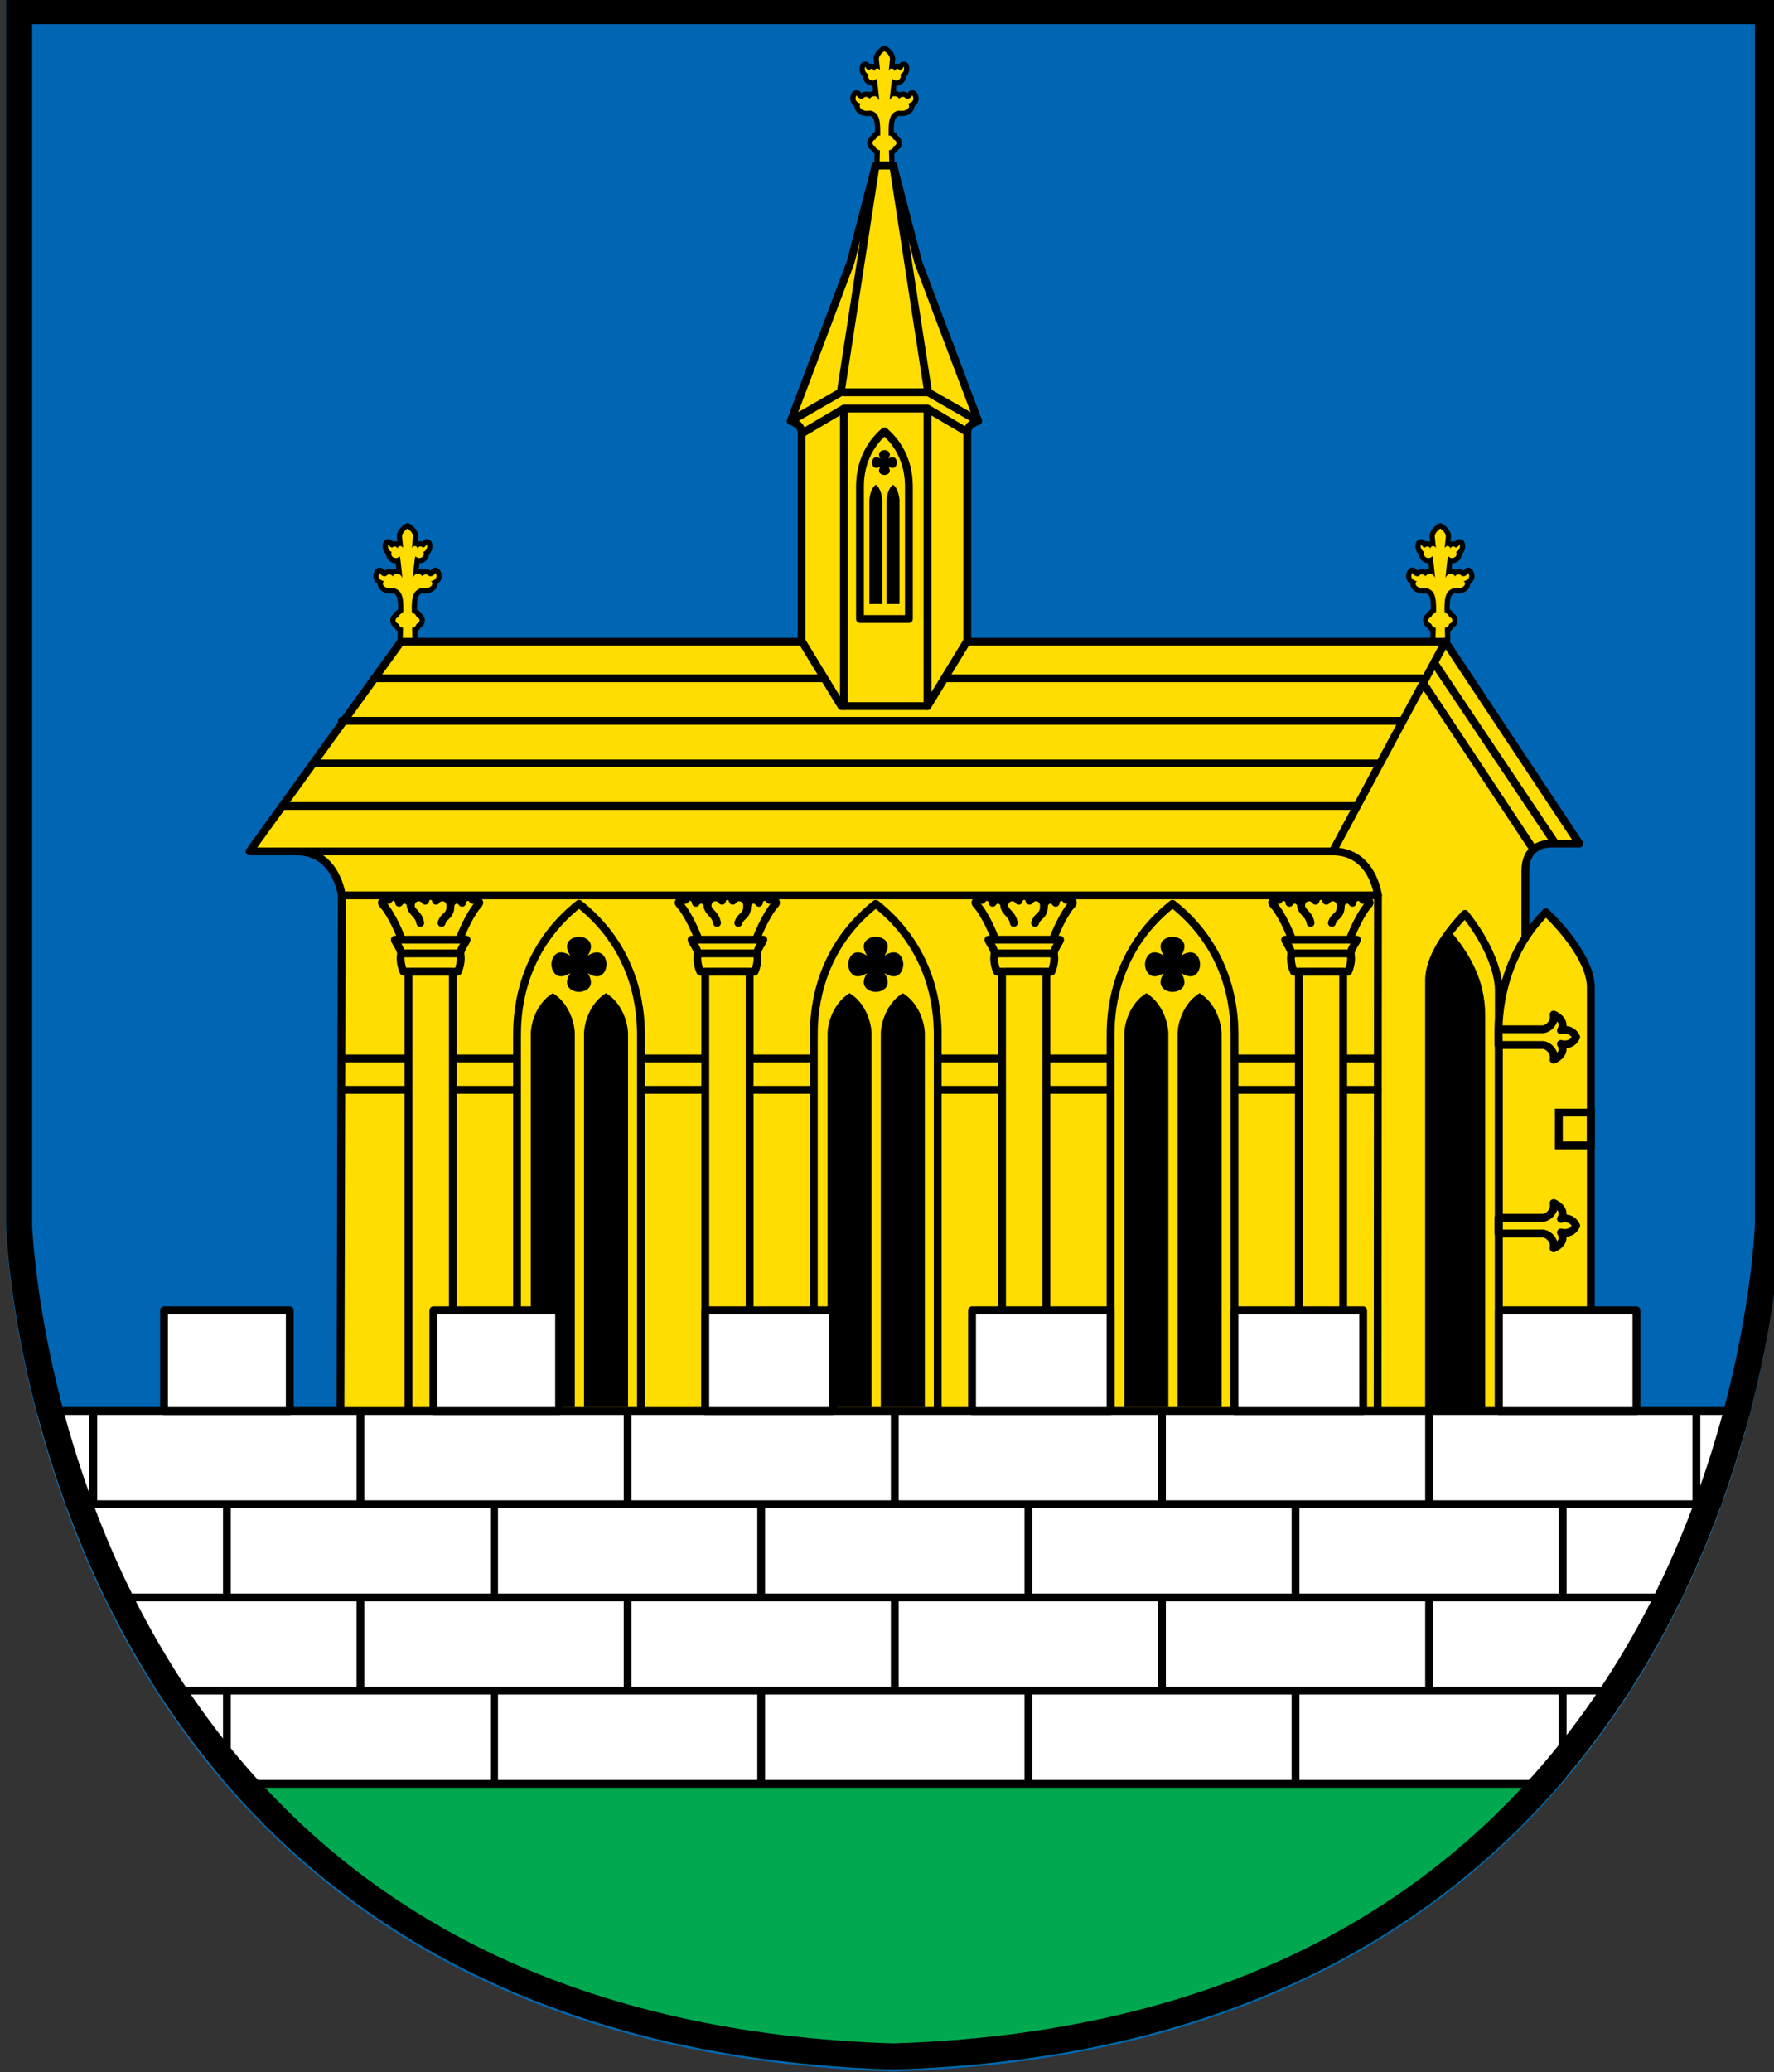 <?xml version="1.0" encoding="UTF-8" standalone="no"?>
<!-- Created with Inkscape (http://www.inkscape.org/) -->

<svg
   xml:space="preserve"
   id="svg11947"
   version="1.1"
   viewBox="0 0 64.396 75.194"
   width="243.387"
   height="284.199"
   sodipodi:docname="AUT_Leibnitz_COA.svg"
   inkscape:version="1.2 (dc2aeda, 2022-05-15)"
   xmlns:inkscape="http://www.inkscape.org/namespaces/inkscape"
   xmlns:sodipodi="http://sodipodi.sourceforge.net/DTD/sodipodi-0.dtd"
   xmlns="http://www.w3.org/2000/svg"
   xmlns:svg="http://www.w3.org/2000/svg"><rect x="0" y="0" width="64.396" height="75.194" fill="#333333" stroke="none"/><sodipodi:namedview
     id="namedview198"
     pagecolor="#ffffff"
     bordercolor="#000000"
     borderopacity="0.25"
     inkscape:showpageshadow="2"
     inkscape:pageopacity="0.0"
     inkscape:pagecheckerboard="0"
     inkscape:deskcolor="#d1d1d1"
     inkscape:document-units="px"
     showgrid="false"
     inkscape:zoom="1.9991732"
     inkscape:cx="136.30635"
     inkscape:cy="100.79167"
     inkscape:window-width="1390"
     inkscape:window-height="1205"
     inkscape:window-x="2353"
     inkscape:window-y="270"
     inkscape:window-maximized="0"
     inkscape:current-layer="layer1" /><defs
     id="defs11944"><linearGradient
       id="Copper"
       inkscape:swatch="solid"><stop
         style="stop-color:#953d02;stop-opacity:1;"
         offset="0"
         id="stop1128" /></linearGradient><linearGradient
       id="Rose"
       inkscape:swatch="solid"><stop
         style="stop-color:#e63d6a;stop-opacity:1;"
         offset="0"
         id="stop1122" /></linearGradient><linearGradient
       id="Orange"
       inkscape:swatch="solid"><stop
         style="stop-color:#ed5f00;stop-opacity:1;"
         offset="0"
         id="stop1116" /></linearGradient><linearGradient
       id="Buff"
       inkscape:swatch="solid"><stop
         style="stop-color:#ddc595;stop-opacity:1;"
         offset="0"
         id="stop1110" /></linearGradient><linearGradient
       id="Bleu_Celeste"
       inkscape:swatch="solid"><stop
         style="stop-color:#3581b9;stop-opacity:1;"
         offset="0"
         id="stop1104" /></linearGradient><linearGradient
       id="Carnation"
       inkscape:swatch="solid"><stop
         style="stop-color:#ebbb9a;stop-opacity:1;"
         offset="0"
         id="stop1098" /></linearGradient><linearGradient
       id="Tenne"
       inkscape:swatch="solid"><stop
         style="stop-color:#bf7532;stop-opacity:1;"
         offset="0"
         id="stop1092" /></linearGradient><linearGradient
       id="Sanguine"
       inkscape:swatch="solid"><stop
         style="stop-color:#800000;stop-opacity:1;"
         offset="0"
         id="stop1086" /></linearGradient><linearGradient
       id="Murrey"
       inkscape:swatch="solid"><stop
         style="stop-color:#630727;stop-opacity:1;"
         offset="0"
         id="stop1080" /></linearGradient><linearGradient
       id="Vert"
       inkscape:swatch="solid"><stop
         style="stop-color:#225e28;stop-opacity:1;"
         offset="0"
         id="stop1074" /></linearGradient><linearGradient
       id="Sable"
       inkscape:swatch="solid"><stop
         style="stop-color:#000000;stop-opacity:1;"
         offset="0"
         id="stop1068" /></linearGradient><linearGradient
       id="Purpure"
       inkscape:swatch="solid"><stop
         style="stop-color:#4e2f7a;stop-opacity:1;"
         offset="0"
         id="stop1062" /></linearGradient><linearGradient
       id="Gules"
       inkscape:swatch="solid"><stop
         style="stop-color:#d40000;stop-opacity:1;"
         offset="0"
         id="stop1056" /></linearGradient><linearGradient
       id="Azure"
       inkscape:swatch="solid"><stop
         style="stop-color:#003d8f;stop-opacity:1;"
         offset="0"
         id="stop1050" /></linearGradient><linearGradient
       id="Argent"
       inkscape:swatch="solid"><stop
         style="stop-color:#ffffff;stop-opacity:1;"
         offset="0"
         id="stop1044" /></linearGradient><linearGradient
       id="Or"
       inkscape:swatch="solid"><stop
         style="stop-color:#ffd42a;stop-opacity:1;"
         offset="0"
         id="stop1038" /></linearGradient><clipPath
       clipPathUnits="userSpaceOnUse"
       id="clipPath580"><path
         d="m 935.305,87.107 h 212.94 v 245.964 h -212.94 z"
         id="path578" /></clipPath><clipPath
       clipPathUnits="userSpaceOnUse"
       id="clipPath592"><path
         d="m 1041.822,316.559 h -0.094 -91.211 V 190.41 c 0,0 2.33,-84.066 91.211,-86.791 v 0 h 0.094 c 88.881,2.725 91.211,86.791 91.211,86.791 v 0 126.149 z"
         id="path590" /></clipPath><clipPath
       clipPathUnits="userSpaceOnUse"
       id="clipPath602"><path
         d="m 935.305,87.107 h 212.94 v 245.964 h -212.94 z"
         id="path600" /></clipPath><clipPath
       clipPathUnits="userSpaceOnUse"
       id="clipPath784"><path
         d="m 1041.822,316.559 h -0.094 -91.211 V 190.41 c 0,0 2.33,-84.066 91.211,-86.791 v 0 h 0.094 c 88.881,2.725 91.211,86.791 91.211,86.791 v 0 126.149 z"
         id="path782" /></clipPath><clipPath
       clipPathUnits="userSpaceOnUse"
       id="clipPath808-5"><path
         d="m 935.305,87.107 h 212.94 v 245.964 h -212.94 z"
         id="path806-7" /></clipPath></defs><g
     inkscape:groupmode="layer"
     id="layer1"
     inkscape:label="Wappen"
     transform="translate(16.323,18.547)"><g
       id="g1951"
       transform="matrix(0.353,0,0,-0.353,-351.636,93.128)"><g
         id="g574"><g
           id="g576"
           clip-path="url(#clipPath580)"><g
             id="g582"
             transform="translate(1041.798,103.41)"><path
               d="M 0,0 C 88.881,2.724 91.211,86.791 91.211,86.791 V 212.94 H 0 -0.093 -91.305 V 86.791 c 0,0 2.33,-84.067 91.212,-86.791 z"
               style="fill:#0066b3;fill-opacity:1;fill-rule:nonzero;stroke:none"
               id="path584" /></g></g></g><g
         id="g586"><g
           id="g588"
           clip-path="url(#clipPath592)"><path
             d="M 1133.009,103.41 H 950.493 v 57.628 h 182.516 z"
             style="fill:#00a94f;fill-opacity:1;fill-rule:nonzero;stroke:none"
             id="path594" /></g></g><g
         id="g596"><g
           id="g598"
           clip-path="url(#clipPath602)"><g
             id="g604"
             transform="translate(1097.509,250.388)"><path
               d="M 0,0 C -0.072,0 -0.142,0.03 -0.192,0.082 -0.243,0.134 -0.27,0.204 -0.268,0.276 l 0.026,0.952 c -0.177,0.076 -0.318,0.218 -0.395,0.4 -0.228,0.114 -0.373,0.326 -0.373,0.562 0,0.236 0.145,0.448 0.373,0.562 0.083,0.198 0.241,0.349 0.437,0.421 0.008,0.815 -0.028,1.5 -0.318,1.814 -0.139,0.15 -0.286,0.231 -0.474,0.258 -0.094,-0.02 -0.187,-0.031 -0.278,-0.031 -0.567,0 -1.046,0.348 -1.046,0.76 0,0.037 0.003,0.073 0.011,0.109 -0.213,0.114 -0.351,0.268 -0.412,0.458 -0.112,0.356 0.106,0.666 0.131,0.701 0.051,0.069 0.131,0.109 0.216,0.109 0.01,0 0.019,0 0.028,-0.002 0.095,-0.01 0.177,-0.069 0.217,-0.156 0.002,-0.005 0.092,-0.187 0.271,-0.187 h 0.004 c 0.131,0.123 0.297,0.193 0.47,0.193 0.122,0 0.239,-0.034 0.342,-0.096 0.147,0.104 0.33,0.163 0.522,0.163 0.05,0 0.097,-0.006 0.141,-0.017 -0.034,0.34 -0.083,0.814 -0.124,1.118 -0.066,-0.019 -0.136,-0.029 -0.207,-0.029 -0.412,0 -0.747,0.316 -0.747,0.704 0,0.023 0.001,0.045 0.004,0.067 -0.285,0.225 -0.363,0.577 -0.342,0.793 0.01,0.094 0.036,0.383 0.302,0.383 0.096,0 0.19,-0.055 0.238,-0.137 0.03,-0.059 0.084,-0.125 0.129,-0.163 0.088,0.054 0.189,0.083 0.292,0.083 0.093,0 0.18,-0.021 0.258,-0.061 0.087,0.062 0.192,0.099 0.305,0.103 -0.016,0.156 -0.067,0.63 -0.067,0.63 -0.057,0.523 0.392,0.884 0.584,1.038 0.023,0.019 0.041,0.033 0.053,0.044 0.05,0.048 0.121,0.078 0.191,0.078 h 0.008 c 0.072,-0.003 0.145,-0.029 0.194,-0.083 0.006,-0.005 0.025,-0.02 0.047,-0.038 0.192,-0.154 0.641,-0.516 0.585,-1.039 0,0 -0.052,-0.471 -0.068,-0.63 0.114,-0.004 0.219,-0.041 0.306,-0.103 0.078,0.04 0.165,0.061 0.257,0.061 0.102,0 0.201,-0.028 0.288,-0.081 0.05,0.036 0.099,0.091 0.114,0.123 0.039,0.106 0.143,0.175 0.257,0.175 0.266,0 0.294,-0.289 0.302,-0.384 C 2.805,9.683 2.725,9.325 2.443,9.107 2.446,9.086 2.447,9.064 2.447,9.042 2.447,8.654 2.112,8.338 1.7,8.338 1.629,8.338 1.559,8.348 1.492,8.367 1.451,8.065 1.403,7.592 1.368,7.249 1.413,7.26 1.46,7.266 1.509,7.266 c 0.192,0 0.375,-0.059 0.522,-0.163 0.104,0.062 0.22,0.096 0.342,0.096 0.173,0 0.339,-0.07 0.47,-0.193 h 0.005 c 0.181,0 0.27,0.185 0.271,0.187 0.039,0.087 0.121,0.146 0.216,0.156 0.009,0.002 0.019,0.002 0.028,0.002 0.086,0 0.166,-0.04 0.216,-0.109 C 3.605,7.207 3.823,6.897 3.71,6.541 3.65,6.351 3.512,6.197 3.299,6.083 3.306,6.048 3.311,6.011 3.311,5.974 3.311,5.562 2.831,5.214 2.263,5.214 2.172,5.214 2.08,5.225 1.985,5.245 1.798,5.218 1.651,5.137 1.512,4.987 1.221,4.673 1.186,3.988 1.194,3.173 1.389,3.101 1.548,2.95 1.631,2.752 1.859,2.638 2.004,2.426 2.004,2.19 2.004,1.954 1.859,1.742 1.631,1.628 1.553,1.446 1.413,1.304 1.236,1.228 L 1.261,0.276 C 1.264,0.204 1.237,0.134 1.186,0.082 1.135,0.03 1.066,0 0.993,0 Z"
               style="fill:#ffdd00;fill-opacity:1;fill-rule:nonzero;stroke:none"
               id="path606" /></g><g
             id="g608"
             transform="translate(1098.005,262.562)"><path
               d="m 0,0 c -0.142,0 -0.278,-0.056 -0.378,-0.156 l -0.037,-0.03 C -0.621,-0.352 -1.17,-0.794 -1.098,-1.463 l 0.024,-0.225 c 0.007,-0.057 0.013,-0.111 0.019,-0.166 -0.013,-0.005 -0.025,-0.011 -0.036,-0.016 -0.075,0.021 -0.154,0.033 -0.235,0.033 -0.07,0 -0.139,-0.009 -0.206,-0.026 -0.1,0.149 -0.274,0.243 -0.453,0.243 -0.119,0 -0.514,-0.046 -0.57,-0.626 -0.029,-0.305 0.081,-0.675 0.338,-0.936 0.027,-0.505 0.458,-0.909 0.988,-0.921 0.021,-0.173 0.041,-0.367 0.06,-0.546 -0.134,-0.018 -0.262,-0.058 -0.379,-0.117 -0.103,0.039 -0.215,0.06 -0.328,0.06 -0.182,0 -0.356,-0.053 -0.508,-0.151 0,0 -10e-4,0.001 -10e-4,0.002 -0.078,0.173 -0.239,0.285 -0.429,0.305 -0.017,0.002 -0.035,0.003 -0.053,0.003 -0.17,0 -0.33,-0.086 -0.432,-0.226 -0.055,-0.074 -0.32,-0.469 -0.17,-0.94 0.05,-0.157 0.158,-0.352 0.388,-0.518 0.021,-0.552 0.603,-0.996 1.315,-0.996 0.092,0 0.186,0.008 0.28,0.026 0.085,-0.019 0.175,-0.06 0.274,-0.167 0.208,-0.225 0.248,-0.816 0.248,-1.463 -0.157,-0.095 -0.288,-0.232 -0.376,-0.399 -0.269,-0.168 -0.435,-0.445 -0.435,-0.754 0,-0.309 0.168,-0.588 0.438,-0.755 0.079,-0.145 0.192,-0.267 0.326,-0.359 -0.012,-0.475 -0.022,-0.79 -0.022,-0.791 -0.004,-0.145 0.05,-0.285 0.151,-0.39 0.101,-0.104 0.24,-0.163 0.385,-0.163 H 0 0.497 c 0.145,0 0.284,0.059 0.385,0.163 0.101,0.105 0.155,0.245 0.151,0.39 0,10e-4 -0.01,0.316 -0.022,0.791 0.134,0.092 0.246,0.214 0.326,0.359 0.27,0.167 0.438,0.446 0.438,0.755 0,0.309 -0.167,0.586 -0.435,0.754 -0.088,0.167 -0.219,0.304 -0.376,0.399 0,0.647 0.041,1.238 0.248,1.463 0.099,0.107 0.19,0.148 0.274,0.167 0.094,-0.018 0.188,-0.026 0.28,-0.026 0.713,0 1.294,0.444 1.315,0.996 0.23,0.166 0.338,0.361 0.388,0.518 0.15,0.471 -0.115,0.866 -0.17,0.94 -0.101,0.139 -0.263,0.219 -0.432,0.219 -0.019,0 -0.038,-10e-4 -0.056,-0.003 -0.186,-0.019 -0.347,-0.133 -0.427,-0.3 -0.152,0.098 -0.327,0.151 -0.508,0.151 -0.113,0 -0.224,-0.021 -0.328,-0.06 -0.117,0.059 -0.245,0.099 -0.379,0.117 0.019,0.179 0.039,0.373 0.06,0.546 0.53,0.012 0.961,0.416 0.988,0.921 0.257,0.261 0.367,0.631 0.338,0.936 -0.056,0.58 -0.451,0.626 -0.57,0.626 -0.18,0 -0.353,-0.094 -0.453,-0.243 -0.067,0.017 -0.136,0.026 -0.206,0.026 -0.081,0 -0.16,-0.012 -0.235,-0.033 -0.011,0.005 -0.024,0.011 -0.035,0.016 0.005,0.055 0.011,0.109 0.017,0.166 l 0.025,0.225 c 0.072,0.669 -0.477,1.111 -0.683,1.277 l -0.037,0.03 C 0.278,-0.056 0.142,0 0,0 M 0,-0.537 C 0.076,-0.621 0.614,-0.946 0.564,-1.405 0.522,-1.799 0.506,-1.926 0.443,-2.577 0.439,-2.596 0.437,-2.616 0.437,-2.636 c 0.002,0.02 0.004,0.04 0.006,0.059 0.028,0.14 0.151,0.246 0.299,0.246 0.154,0 0.275,-0.115 0.296,-0.263 0.037,0.126 0.149,0.221 0.288,0.221 0.094,0 0.175,-0.045 0.231,-0.112 0.014,0 0.027,0.002 0.04,0.002 0.152,0 0.347,0.228 0.381,0.321 0,0 0.003,0.005 0.007,0.005 0.008,0 0.024,-0.02 0.035,-0.14 C 2.037,-2.475 1.953,-2.797 1.665,-2.924 1.651,-2.93 1.642,-2.936 1.63,-2.943 1.661,-3 1.682,-3.063 1.682,-3.131 c 0,-0.241 -0.214,-0.436 -0.478,-0.436 -0.158,0 -0.29,0.074 -0.378,0.18 C 0.818,-3.396 0.808,-3.406 0.801,-3.415 0.727,-3.512 0.598,-5.033 0.531,-5.599 c 0.095,0.163 0.251,0.424 0.482,0.424 0.225,0 0.414,-0.111 0.512,-0.268 0.082,0.119 0.205,0.2 0.351,0.2 0.138,0 0.257,-0.072 0.34,-0.18 l -0.001,0.002 c 0.048,-0.01 0.093,-0.015 0.136,-0.015 0.36,0 0.516,0.345 0.516,0.345 0,0 0.423,-0.575 -0.39,-0.846 h -0.08 c 0.092,-0.074 0.148,-0.164 0.148,-0.263 0,-0.248 -0.353,-0.491 -0.779,-0.491 -0.093,0 -0.18,0.014 -0.262,0.035 C 1.287,-6.678 1.047,-6.757 0.818,-7.004 0.443,-7.41 0.415,-8.178 0.431,-9.222 c 0.001,0 0.001,0 0.002,0 0.244,0 0.437,-0.175 0.484,-0.403 0.186,-0.052 0.321,-0.191 0.321,-0.359 0,-0.167 -0.135,-0.306 -0.321,-0.358 -0.044,-0.218 -0.224,-0.383 -0.452,-0.398 0.017,-0.677 0.032,-1.165 0.032,-1.165 H 0 -0.497 c 0,0 0.015,0.488 0.032,1.165 -0.228,0.015 -0.407,0.18 -0.452,0.398 -0.186,0.052 -0.321,0.191 -0.321,0.358 0,0.168 0.135,0.307 0.321,0.359 0.047,0.228 0.24,0.403 0.484,0.403 0.001,0 0.001,0 0.002,0 0.016,1.044 -0.012,1.812 -0.387,2.218 -0.229,0.247 -0.469,0.326 -0.685,0.348 -0.083,-0.021 -0.17,-0.035 -0.263,-0.035 -0.426,0 -0.779,0.243 -0.779,0.491 0,0.099 0.056,0.189 0.148,0.263 h -0.08 c -0.813,0.271 -0.39,0.846 -0.39,0.846 0,0 0.156,-0.345 0.516,-0.345 0.043,0 0.088,0.005 0.136,0.015 v -0.002 c 0.082,0.108 0.201,0.18 0.339,0.18 0.146,0 0.269,-0.081 0.351,-0.2 0.098,0.157 0.287,0.268 0.512,0.268 0.231,0 0.387,-0.261 0.482,-0.424 -0.067,0.566 -0.195,2.087 -0.271,2.184 -0.006,0.009 -0.016,0.019 -0.024,0.028 -0.088,-0.106 -0.22,-0.18 -0.377,-0.18 -0.265,0 -0.479,0.195 -0.479,0.436 0,0.068 0.021,0.131 0.052,0.188 -0.012,0.007 -0.021,0.013 -0.035,0.019 -0.288,0.127 -0.372,0.449 -0.355,0.627 0.011,0.12 0.027,0.14 0.035,0.14 0.005,0 0.007,-0.005 0.007,-0.005 0.034,-0.093 0.229,-0.321 0.381,-0.321 0.013,0 0.026,-0.002 0.04,-0.002 0.056,0.067 0.137,0.112 0.231,0.112 0.138,0 0.251,-0.095 0.288,-0.221 0.021,0.148 0.142,0.263 0.296,0.263 0.148,0 0.271,-0.106 0.299,-0.246 0.002,-0.019 0.004,-0.039 0.006,-0.059 0,0.02 -0.002,0.04 -0.006,0.059 -0.063,0.651 -0.079,0.778 -0.121,1.172 -0.05,0.459 0.488,0.784 0.564,0.868"
               style="fill:#000000;fill-opacity:1;fill-rule:nonzero;stroke:none"
               id="path610" /></g><g
             id="g612"
             transform="translate(991.308,250.388)"><path
               d="M 0,0 C -0.073,0 -0.142,0.03 -0.193,0.082 -0.244,0.134 -0.27,0.204 -0.268,0.276 l 0.026,0.952 c -0.178,0.076 -0.319,0.218 -0.395,0.4 -0.228,0.114 -0.373,0.326 -0.373,0.562 0,0.236 0.145,0.448 0.373,0.562 0.082,0.198 0.241,0.349 0.437,0.421 0.007,0.815 -0.028,1.5 -0.319,1.814 -0.138,0.15 -0.285,0.231 -0.473,0.258 -0.095,-0.02 -0.186,-0.031 -0.278,-0.031 -0.568,0 -1.047,0.348 -1.047,0.76 0,0.037 0.004,0.073 0.011,0.109 -0.212,0.114 -0.35,0.268 -0.411,0.458 -0.113,0.356 0.105,0.666 0.131,0.701 0.05,0.069 0.131,0.109 0.216,0.109 0.009,0 0.019,0 0.028,-0.002 0.095,-0.01 0.177,-0.069 0.217,-0.156 0.002,-0.005 0.092,-0.187 0.271,-0.187 h 0.004 c 0.131,0.123 0.297,0.193 0.47,0.193 0.122,0 0.238,-0.034 0.342,-0.096 0.147,0.104 0.33,0.163 0.522,0.163 0.05,0 0.097,-0.006 0.141,-0.017 -0.034,0.341 -0.083,0.815 -0.123,1.118 -0.067,-0.019 -0.138,-0.029 -0.209,-0.029 -0.412,0 -0.747,0.316 -0.747,0.704 0,0.023 0.002,0.045 0.004,0.067 -0.284,0.225 -0.361,0.577 -0.341,0.793 0.009,0.094 0.036,0.383 0.303,0.383 0.094,0 0.188,-0.055 0.237,-0.136 0.03,-0.06 0.084,-0.126 0.129,-0.164 0.088,0.054 0.188,0.083 0.292,0.083 0.092,0 0.18,-0.021 0.257,-0.061 0.087,0.062 0.193,0.099 0.306,0.103 -0.016,0.157 -0.068,0.63 -0.068,0.63 -0.056,0.523 0.393,0.884 0.585,1.039 0.023,0.018 0.041,0.032 0.053,0.043 0.05,0.048 0.121,0.079 0.19,0.079 0.003,0 0.007,-10e-4 0.01,-10e-4 0.072,-0.003 0.145,-0.03 0.193,-0.084 0.006,-0.005 0.025,-0.019 0.047,-0.037 0.192,-0.155 0.641,-0.516 0.585,-1.039 0,0 -0.052,-0.473 -0.068,-0.63 0.114,-0.004 0.219,-0.041 0.306,-0.103 0.078,0.04 0.165,0.061 0.257,0.061 0.102,0 0.201,-0.028 0.288,-0.081 0.05,0.036 0.099,0.091 0.114,0.124 0.039,0.106 0.143,0.174 0.257,0.174 0.266,0 0.293,-0.289 0.302,-0.384 C 2.805,9.683 2.725,9.325 2.443,9.107 2.446,9.086 2.447,9.064 2.447,9.042 2.447,8.654 2.112,8.338 1.7,8.338 1.629,8.338 1.559,8.348 1.492,8.367 1.451,8.064 1.403,7.59 1.368,7.249 1.412,7.26 1.46,7.266 1.509,7.266 c 0.192,0 0.375,-0.059 0.522,-0.163 0.104,0.062 0.221,0.096 0.342,0.096 0.173,0 0.339,-0.07 0.47,-0.193 h 0.004 c 0.182,0 0.271,0.185 0.272,0.187 C 3.158,7.28 3.24,7.339 3.335,7.349 3.344,7.351 3.354,7.351 3.363,7.351 3.448,7.351 3.529,7.311 3.58,7.242 3.605,7.207 3.823,6.897 3.71,6.541 3.649,6.351 3.511,6.197 3.298,6.083 3.306,6.047 3.31,6.011 3.31,5.974 3.31,5.562 2.83,5.214 2.263,5.214 2.17,5.214 2.08,5.225 1.985,5.245 1.798,5.218 1.65,5.137 1.512,4.987 1.221,4.673 1.186,3.988 1.193,3.173 1.389,3.101 1.547,2.95 1.631,2.752 1.858,2.638 2.003,2.426 2.003,2.19 2.003,1.954 1.858,1.742 1.631,1.628 1.554,1.446 1.412,1.304 1.235,1.228 L 1.262,0.276 C 1.264,0.204 1.236,0.134 1.186,0.082 1.135,0.03 1.066,0 0.993,0 Z"
               style="fill:#ffdd00;fill-opacity:1;fill-rule:nonzero;stroke:none"
               id="path614" /></g><g
             id="g616"
             transform="translate(991.805,262.562)"><path
               d="m 0,0 c -0.142,0 -0.278,-0.056 -0.378,-0.156 l -0.037,-0.03 C -0.621,-0.352 -1.17,-0.794 -1.098,-1.463 l 0.025,-0.225 c 0.006,-0.057 0.012,-0.111 0.018,-0.166 -0.012,-0.005 -0.024,-0.011 -0.036,-0.016 -0.075,0.021 -0.154,0.033 -0.235,0.033 -0.07,0 -0.139,-0.009 -0.206,-0.026 -0.1,0.149 -0.273,0.243 -0.453,0.243 -0.119,0 -0.514,-0.046 -0.569,-0.626 -0.03,-0.305 0.081,-0.675 0.337,-0.936 0.028,-0.505 0.458,-0.909 0.988,-0.921 0.021,-0.173 0.042,-0.367 0.06,-0.546 -0.134,-0.018 -0.262,-0.058 -0.378,-0.117 -0.105,0.039 -0.215,0.06 -0.329,0.06 -0.181,0 -0.356,-0.053 -0.507,-0.151 -0.081,0.167 -0.242,0.281 -0.428,0.3 -0.018,0.002 -0.037,0.003 -0.056,0.003 -0.169,0 -0.33,-0.08 -0.432,-0.219 -0.055,-0.074 -0.32,-0.469 -0.17,-0.94 0.05,-0.157 0.158,-0.352 0.388,-0.518 0.021,-0.552 0.603,-0.996 1.315,-0.996 0.092,0 0.186,0.008 0.281,0.026 0.084,-0.019 0.174,-0.06 0.273,-0.167 0.208,-0.225 0.248,-0.816 0.248,-1.463 -0.157,-0.095 -0.288,-0.232 -0.376,-0.399 -0.268,-0.168 -0.435,-0.445 -0.435,-0.754 0,-0.309 0.168,-0.588 0.438,-0.755 0.08,-0.145 0.192,-0.267 0.326,-0.359 -0.012,-0.475 -0.022,-0.79 -0.022,-0.791 -0.004,-0.145 0.051,-0.285 0.151,-0.39 0.101,-0.104 0.24,-0.163 0.386,-0.163 H 0 0.497 c 0.145,0 0.284,0.059 0.385,0.163 0.101,0.105 0.156,0.245 0.151,0.39 0,10e-4 -0.009,0.316 -0.022,0.791 0.135,0.092 0.247,0.214 0.326,0.359 0.27,0.167 0.438,0.446 0.438,0.755 0,0.309 -0.166,0.586 -0.435,0.754 -0.088,0.167 -0.218,0.304 -0.376,0.399 0.001,0.647 0.041,1.238 0.249,1.463 0.098,0.107 0.189,0.148 0.273,0.167 0.094,-0.018 0.188,-0.026 0.28,-0.026 0.712,0 1.294,0.444 1.316,0.996 0.23,0.166 0.338,0.361 0.388,0.518 0.149,0.471 -0.116,0.866 -0.171,0.94 -0.102,0.139 -0.263,0.219 -0.432,0.219 -0.019,0 -0.038,-10e-4 -0.056,-0.003 -0.185,-0.019 -0.346,-0.133 -0.427,-0.3 -0.152,0.098 -0.326,0.151 -0.508,0.151 -0.113,0 -0.224,-0.021 -0.328,-0.06 -0.117,0.059 -0.245,0.099 -0.379,0.117 0.019,0.179 0.04,0.373 0.06,0.546 0.53,0.012 0.961,0.416 0.988,0.921 0.257,0.261 0.367,0.631 0.338,0.936 -0.056,0.58 -0.451,0.626 -0.57,0.626 -0.179,0 -0.353,-0.094 -0.453,-0.243 -0.066,0.017 -0.135,0.026 -0.206,0.026 -0.081,0 -0.16,-0.012 -0.235,-0.033 -0.011,0.005 -0.023,0.011 -0.036,0.016 0.006,0.055 0.012,0.109 0.019,0.166 l 0.024,0.225 c 0.072,0.669 -0.477,1.111 -0.683,1.277 l -0.037,0.03 C 0.278,-0.056 0.142,0 0,0 M 0,-0.537 C 0.076,-0.621 0.614,-0.946 0.565,-1.405 0.522,-1.799 0.506,-1.926 0.443,-2.577 0.439,-2.596 0.437,-2.616 0.437,-2.636 c 0.002,0.02 0.005,0.04 0.006,0.059 0.028,0.14 0.151,0.246 0.299,0.246 0.154,0 0.275,-0.115 0.297,-0.263 0.037,0.126 0.149,0.221 0.287,0.221 0.094,0 0.175,-0.045 0.232,-0.112 0.013,0 0.026,0.002 0.039,0.002 0.153,0 0.348,0.228 0.381,0.321 0,0 0.003,0.005 0.007,0.005 0.009,0 0.024,-0.02 0.036,-0.14 C 2.037,-2.475 1.953,-2.797 1.665,-2.924 1.651,-2.93 1.643,-2.936 1.63,-2.943 1.661,-3 1.682,-3.063 1.682,-3.131 c 0,-0.241 -0.214,-0.436 -0.478,-0.436 -0.158,0 -0.29,0.074 -0.377,0.18 C 0.818,-3.396 0.808,-3.406 0.802,-3.415 0.727,-3.512 0.598,-5.033 0.531,-5.599 c 0.095,0.163 0.252,0.424 0.482,0.424 0.225,0 0.414,-0.111 0.512,-0.268 0.082,0.119 0.205,0.2 0.351,0.2 0.139,0 0.257,-0.072 0.34,-0.18 l -0.001,0.002 c 0.048,-0.01 0.093,-0.015 0.136,-0.015 0.36,0 0.516,0.345 0.516,0.345 0,0 0.423,-0.575 -0.389,-0.846 H 2.397 C 2.49,-6.011 2.546,-6.101 2.546,-6.2 c 0,-0.248 -0.354,-0.491 -0.78,-0.491 -0.092,0 -0.18,0.014 -0.263,0.035 C 1.288,-6.678 1.047,-6.757 0.818,-7.004 0.443,-7.41 0.415,-8.178 0.431,-9.222 c 0.001,0 0.001,0 0.002,0 0.244,0 0.437,-0.175 0.485,-0.403 0.185,-0.052 0.32,-0.191 0.32,-0.359 0,-0.167 -0.135,-0.306 -0.32,-0.358 -0.045,-0.218 -0.225,-0.383 -0.453,-0.398 0.017,-0.677 0.032,-1.165 0.032,-1.165 H 0 -0.496 c 0,0 0.014,0.488 0.031,1.165 -0.228,0.015 -0.407,0.18 -0.452,0.398 -0.186,0.052 -0.321,0.191 -0.321,0.358 0,0.168 0.135,0.307 0.321,0.359 0.047,0.228 0.24,0.403 0.484,0.403 0.001,0 0.001,0 0.002,0 0.017,1.044 -0.012,1.812 -0.387,2.218 -0.229,0.247 -0.469,0.326 -0.685,0.348 -0.082,-0.021 -0.17,-0.035 -0.263,-0.035 -0.426,0 -0.779,0.243 -0.779,0.491 0,0.099 0.056,0.189 0.148,0.263 h -0.08 c -0.813,0.271 -0.39,0.846 -0.39,0.846 0,0 0.156,-0.345 0.516,-0.345 0.043,0 0.088,0.005 0.136,0.015 l -0.001,-0.002 c 0.083,0.108 0.202,0.18 0.34,0.18 0.146,0 0.269,-0.081 0.351,-0.2 0.098,0.157 0.287,0.268 0.512,0.268 0.231,0 0.388,-0.261 0.483,-0.424 -0.068,0.566 -0.197,2.087 -0.271,2.184 -0.006,0.009 -0.017,0.019 -0.025,0.028 -0.087,-0.106 -0.22,-0.18 -0.377,-0.18 -0.265,0 -0.479,0.195 -0.479,0.436 0,0.068 0.021,0.131 0.052,0.188 -0.012,0.007 -0.02,0.013 -0.034,0.019 -0.289,0.127 -0.373,0.449 -0.356,0.627 0.011,0.12 0.027,0.14 0.035,0.14 0.005,0 0.007,-0.005 0.007,-0.005 0.034,-0.093 0.229,-0.321 0.381,-0.321 0.014,0 0.026,-0.002 0.04,-0.002 0.056,0.067 0.137,0.112 0.231,0.112 0.139,0 0.251,-0.095 0.288,-0.221 0.021,0.148 0.142,0.263 0.296,0.263 0.148,0 0.271,-0.106 0.299,-0.246 0.002,-0.019 0.004,-0.039 0.006,-0.059 0,0.02 -0.002,0.04 -0.006,0.059 -0.063,0.651 -0.079,0.778 -0.121,1.172 -0.049,0.459 0.488,0.784 0.564,0.868"
               style="fill:#000000;fill-opacity:1;fill-rule:nonzero;stroke:none"
               id="path618" /></g><g
             id="g620"
             transform="translate(1040.348,299.474)"><path
               d="M 0,0 C -0.073,0 -0.142,0.029 -0.193,0.082 -0.244,0.134 -0.27,0.204 -0.268,0.276 l 0.025,0.953 C -0.417,1.307 -0.56,1.449 -0.636,1.628 -0.865,1.742 -1.01,1.954 -1.01,2.19 c 0,0.236 0.145,0.448 0.373,0.562 0.082,0.198 0.241,0.349 0.437,0.421 0.007,0.815 -0.028,1.5 -0.319,1.814 -0.138,0.15 -0.285,0.23 -0.473,0.258 -0.095,-0.02 -0.186,-0.03 -0.278,-0.03 -0.568,0 -1.047,0.347 -1.047,0.759 0,0.037 0.004,0.073 0.011,0.109 -0.213,0.115 -0.35,0.268 -0.411,0.459 -0.112,0.354 0.106,0.665 0.131,0.7 0.051,0.069 0.131,0.109 0.216,0.109 0.009,0 0.019,-0.001 0.028,-0.002 0.095,-0.01 0.177,-0.069 0.216,-0.156 0.003,-0.005 0.094,-0.188 0.272,-0.188 h 0.004 c 0.131,0.125 0.297,0.194 0.47,0.194 0.122,0 0.239,-0.034 0.342,-0.096 0.147,0.104 0.33,0.163 0.521,0.163 0.05,0 0.097,-0.006 0.142,-0.017 -0.034,0.342 -0.083,0.815 -0.124,1.118 -0.067,-0.019 -0.137,-0.029 -0.208,-0.029 -0.412,0 -0.746,0.316 -0.746,0.704 0,0.023 0.001,0.045 0.003,0.067 -0.284,0.225 -0.361,0.577 -0.341,0.793 0.009,0.094 0.036,0.383 0.303,0.383 0.093,0 0.188,-0.054 0.236,-0.135 0.03,-0.061 0.085,-0.127 0.13,-0.165 0.088,0.054 0.188,0.083 0.293,0.083 0.091,0 0.179,-0.021 0.256,-0.061 0.087,0.062 0.193,0.099 0.306,0.103 -0.016,0.159 -0.067,0.629 -0.067,0.629 -0.057,0.524 0.392,0.885 0.584,1.04 0.023,0.018 0.041,0.032 0.053,0.043 0.05,0.048 0.121,0.079 0.19,0.079 0.003,0 0.007,-10e-4 0.01,-10e-4 0.072,-0.003 0.145,-0.03 0.193,-0.084 0.006,-0.005 0.025,-0.019 0.047,-0.037 0.192,-0.155 0.641,-0.516 0.585,-1.04 0,0 -0.052,-0.471 -0.068,-0.629 0.114,-0.004 0.219,-0.041 0.306,-0.103 0.078,0.04 0.165,0.061 0.257,0.061 0.102,0 0.201,-0.028 0.288,-0.081 0.05,0.036 0.099,0.092 0.115,0.124 0.038,0.106 0.143,0.174 0.256,0.174 0.265,0 0.293,-0.288 0.302,-0.383 C 2.805,9.683 2.725,9.325 2.443,9.107 2.446,9.086 2.447,9.064 2.447,9.042 2.447,8.654 2.112,8.338 1.7,8.338 1.629,8.338 1.559,8.348 1.492,8.367 1.451,8.065 1.403,7.592 1.368,7.249 1.412,7.26 1.459,7.266 1.509,7.266 c 0.192,0 0.375,-0.059 0.522,-0.163 0.104,0.062 0.22,0.096 0.342,0.096 0.173,0 0.339,-0.069 0.47,-0.194 h 0.004 c 0.182,0 0.271,0.186 0.272,0.188 C 3.158,7.28 3.24,7.339 3.335,7.349 3.344,7.35 3.354,7.351 3.363,7.351 3.448,7.351 3.529,7.311 3.58,7.242 3.605,7.207 3.823,6.896 3.71,6.542 3.649,6.351 3.511,6.197 3.298,6.083 3.306,6.047 3.31,6.011 3.31,5.974 3.31,5.562 2.83,5.215 2.263,5.215 2.171,5.215 2.08,5.225 1.985,5.245 1.798,5.217 1.65,5.137 1.512,4.987 1.221,4.672 1.186,3.988 1.193,3.173 1.389,3.101 1.547,2.95 1.631,2.752 1.858,2.638 2.003,2.426 2.003,2.19 2.003,1.954 1.858,1.742 1.63,1.628 1.554,1.446 1.412,1.304 1.235,1.227 1.25,0.664 1.261,0.277 1.261,0.277 1.264,0.204 1.236,0.134 1.186,0.082 1.135,0.029 1.066,0 0.993,0 Z"
               style="fill:#ffdd00;fill-opacity:1;fill-rule:nonzero;stroke:none"
               id="path622" /></g><g
             id="g624"
             transform="translate(1040.844,311.648)"><path
               d="m 0,0 v 0 c -0.142,0 -0.278,-0.056 -0.378,-0.156 l -0.037,-0.03 C -0.621,-0.352 -1.17,-0.794 -1.098,-1.463 l 0.025,-0.226 c 0.006,-0.057 0.012,-0.11 0.018,-0.166 -0.012,-0.005 -0.024,-0.01 -0.036,-0.015 -0.075,0.022 -0.154,0.033 -0.235,0.033 -0.07,0 -0.139,-0.009 -0.206,-0.026 -0.1,0.148 -0.273,0.242 -0.453,0.242 -0.119,0 -0.514,-0.045 -0.569,-0.626 -0.03,-0.305 0.081,-0.674 0.337,-0.935 0.028,-0.505 0.458,-0.909 0.988,-0.921 0.021,-0.173 0.042,-0.367 0.06,-0.546 -0.134,-0.018 -0.262,-0.058 -0.379,-0.118 -0.104,0.04 -0.214,0.06 -0.328,0.06 -0.181,0 -0.356,-0.053 -0.507,-0.15 -0.081,0.166 -0.242,0.28 -0.428,0.3 -0.018,0.002 -0.037,0.003 -0.056,0.003 -0.169,0 -0.33,-0.081 -0.432,-0.219 -0.055,-0.074 -0.32,-0.469 -0.17,-0.94 0.05,-0.157 0.158,-0.352 0.388,-0.518 0.021,-0.552 0.603,-0.996 1.315,-0.996 0.092,0 0.186,0.008 0.281,0.025 0.084,-0.018 0.174,-0.059 0.273,-0.166 0.208,-0.225 0.248,-0.816 0.248,-1.464 -0.157,-0.095 -0.288,-0.231 -0.376,-0.398 -0.268,-0.168 -0.435,-0.445 -0.435,-0.754 0,-0.309 0.169,-0.588 0.438,-0.755 0.08,-0.145 0.192,-0.268 0.326,-0.359 -0.012,-0.475 -0.022,-0.791 -0.022,-0.791 -0.004,-0.145 0.051,-0.286 0.151,-0.39 0.101,-0.104 0.24,-0.163 0.386,-0.163 H 0 0.497 c 0.145,0 0.284,0.059 0.385,0.163 0.101,0.104 0.156,0.245 0.151,0.39 0,0 -0.009,0.316 -0.022,0.791 0.135,0.091 0.247,0.214 0.326,0.359 0.27,0.167 0.438,0.446 0.438,0.755 0,0.309 -0.166,0.586 -0.435,0.754 -0.088,0.167 -0.218,0.303 -0.376,0.398 0.001,0.648 0.041,1.239 0.249,1.464 0.098,0.107 0.189,0.148 0.273,0.166 0.094,-0.017 0.188,-0.025 0.28,-0.025 0.713,0 1.294,0.444 1.316,0.996 0.23,0.166 0.338,0.361 0.387,0.518 0.15,0.471 -0.115,0.866 -0.17,0.94 -0.101,0.138 -0.263,0.219 -0.432,0.219 -0.019,0 -0.038,-10e-4 -0.056,-0.003 -0.185,-0.02 -0.347,-0.134 -0.427,-0.3 -0.152,0.097 -0.326,0.15 -0.508,0.15 -0.113,0 -0.224,-0.02 -0.328,-0.06 -0.117,0.06 -0.245,0.1 -0.379,0.118 0.019,0.179 0.04,0.373 0.06,0.546 0.53,0.012 0.961,0.416 0.988,0.921 0.257,0.261 0.367,0.63 0.338,0.936 -0.056,0.58 -0.45,0.625 -0.57,0.625 -0.179,0 -0.353,-0.094 -0.453,-0.242 -0.066,0.017 -0.135,0.026 -0.206,0.026 -0.081,0 -0.16,-0.011 -0.235,-0.033 -0.011,0.005 -0.023,0.01 -0.036,0.015 0.006,0.056 0.012,0.11 0.019,0.167 l 0.024,0.225 c 0.072,0.669 -0.477,1.111 -0.683,1.277 l -0.037,0.03 C 0.278,-0.056 0.142,0 0,0 M 0,-0.537 C 0.076,-0.621 0.614,-0.946 0.564,-1.406 0.522,-1.799 0.506,-1.926 0.443,-2.577 0.439,-2.596 0.437,-2.616 0.437,-2.636 c 0.002,0.02 0.005,0.04 0.006,0.059 0.028,0.14 0.151,0.246 0.299,0.246 0.154,0 0.275,-0.116 0.297,-0.263 0.037,0.126 0.149,0.22 0.287,0.22 0.094,0 0.175,-0.045 0.232,-0.112 0.013,0.001 0.026,0.002 0.039,0.002 0.153,0 0.348,0.229 0.381,0.322 0,0 0.003,0.005 0.007,0.005 0.009,0 0.024,-0.02 0.036,-0.14 C 2.037,-2.475 1.953,-2.797 1.665,-2.924 1.651,-2.93 1.642,-2.936 1.63,-2.943 1.661,-3 1.682,-3.063 1.682,-3.131 c 0,-0.241 -0.214,-0.436 -0.478,-0.436 -0.158,0 -0.29,0.073 -0.377,0.18 C 0.818,-3.396 0.808,-3.406 0.802,-3.415 0.727,-3.512 0.598,-5.033 0.531,-5.599 c 0.095,0.163 0.251,0.423 0.482,0.423 0.225,0 0.414,-0.11 0.512,-0.267 0.082,0.118 0.205,0.2 0.351,0.2 0.139,0 0.257,-0.072 0.34,-0.18 l -0.001,0.002 c 0.048,-0.011 0.093,-0.015 0.136,-0.015 0.36,0 0.516,0.345 0.516,0.345 0,0 0.423,-0.575 -0.39,-0.846 H 2.397 C 2.49,-6.011 2.546,-6.101 2.546,-6.2 c 0,-0.248 -0.354,-0.491 -0.78,-0.491 -0.092,0 -0.18,0.014 -0.262,0.035 C 1.288,-6.679 1.047,-6.757 0.818,-7.004 0.443,-7.41 0.415,-8.178 0.431,-9.222 c 0.001,0 0.001,0 0.002,0 0.244,0 0.437,-0.175 0.485,-0.403 0.185,-0.052 0.32,-0.191 0.32,-0.359 0,-0.168 -0.135,-0.307 -0.32,-0.359 -0.046,-0.217 -0.225,-0.382 -0.453,-0.397 0.017,-0.677 0.032,-1.165 0.032,-1.165 H 0 -0.496 c 0,0 0.014,0.488 0.031,1.165 -0.228,0.015 -0.407,0.18 -0.452,0.397 -0.186,0.052 -0.321,0.191 -0.321,0.359 0,0.168 0.135,0.307 0.321,0.359 0.047,0.228 0.24,0.403 0.484,0.403 0.001,0 0.001,0 0.002,0 0.017,1.044 -0.012,1.812 -0.387,2.218 -0.229,0.247 -0.469,0.325 -0.685,0.348 -0.082,-0.021 -0.17,-0.035 -0.263,-0.035 -0.426,0 -0.779,0.243 -0.779,0.491 0,0.099 0.056,0.189 0.148,0.263 h -0.08 c -0.813,0.271 -0.39,0.846 -0.39,0.846 0,0 0.156,-0.345 0.516,-0.345 0.043,0 0.088,0.004 0.136,0.015 v -0.002 c 0.082,0.108 0.201,0.18 0.339,0.18 0.146,0 0.27,-0.082 0.351,-0.2 0.098,0.157 0.287,0.267 0.512,0.267 0.231,0 0.388,-0.26 0.483,-0.423 -0.068,0.566 -0.196,2.087 -0.271,2.184 -0.006,0.009 -0.017,0.019 -0.025,0.028 -0.087,-0.107 -0.22,-0.18 -0.377,-0.18 -0.265,0 -0.479,0.195 -0.479,0.436 0,0.068 0.021,0.131 0.052,0.188 -0.012,0.007 -0.021,0.013 -0.034,0.019 -0.289,0.127 -0.373,0.449 -0.356,0.627 0.011,0.12 0.027,0.14 0.035,0.14 0.005,0 0.007,-0.005 0.007,-0.005 0.034,-0.093 0.229,-0.322 0.381,-0.322 0.014,0 0.026,-10e-4 0.04,-0.002 0.056,0.067 0.137,0.112 0.231,0.112 0.139,0 0.251,-0.094 0.288,-0.22 0.021,0.147 0.142,0.263 0.296,0.263 0.148,0 0.271,-0.106 0.299,-0.246 0.002,-0.019 0.004,-0.039 0.006,-0.059 0,0.02 -0.002,0.04 -0.006,0.059 -0.063,0.651 -0.079,0.778 -0.121,1.171 -0.049,0.46 0.488,0.785 0.564,0.869"
               style="fill:#000000;fill-opacity:1;fill-rule:nonzero;stroke:none"
               id="path626" /></g><g
             id="g628"
             transform="translate(985.04,224.32)"><path
               d="M 0,0 C 0,0 -0.537,4.516 -4.65,4.516 H -9.48 L 6.081,26.068 H 113.485 L 127.258,5.321 h -2.862 c -0.984,0 -2.683,-0.391 -2.683,-2.806 V -3.689 -53.926 H -0.134 Z"
               style="fill:#ffdd00;fill-opacity:1;fill-rule:nonzero;stroke:none"
               id="path630" /></g><g
             id="g632"
             transform="translate(985.04,224.32)"><path
               d="M 0,0 C 0,0 -0.537,4.516 -4.65,4.516 H -9.48 L 6.081,26.068 H 113.485 L 127.258,5.321 h -2.862 c -0.984,0 -2.683,-0.391 -2.683,-2.806 V -3.689 -53.926 H -0.134 Z M 106.555,-16.769 H -0.042 M -0.05,-19.988 H 106.555 M 106.519,-53.926 106.555,0 c 0,0 -0.537,4.516 -4.65,4.516 H -5.545"
               style="fill:none;stroke:#000000;stroke-width:0.805;stroke-linecap:round;stroke-linejoin:round;stroke-miterlimit:10;stroke-dasharray:none;stroke-opacity:1"
               id="path634" /></g><g
             id="g636"
             transform="translate(1009.435,169.053)"><path
               d="m 0,0 h 6.372 v 40.735 c 0,1.789 0,8.63 -6.372,13.66 -6.372,-5.03 -6.372,-11.871 -6.372,-13.66 V 0 Z"
               style="fill:#ffdd00;fill-opacity:1;fill-rule:nonzero;stroke:none"
               id="path638" /></g><g
             id="g640"
             transform="translate(1009.435,169.053)"><path
               d="m 0,0 h 6.372 v 40.735 c 0,1.789 0,8.63 -6.372,13.66 -6.372,-5.03 -6.372,-11.871 -6.372,-13.66 V 0 Z"
               style="fill:none;stroke:#000000;stroke-width:0.805;stroke-linecap:round;stroke-linejoin:round;stroke-miterlimit:10;stroke-dasharray:none;stroke-opacity:1"
               id="path642" /></g><g
             id="g644"
             transform="translate(1008.529,216.322)"><path
               d="m 0,0 c -1.458,-0.906 -1.928,0.303 -1.928,0.905 0,0.603 0.47,1.811 1.928,0.906 -0.905,1.458 0.303,1.928 0.906,1.928 0.602,0 1.811,-0.47 0.905,-1.928 C 3.27,2.716 3.739,1.508 3.739,0.905 3.739,0.303 3.27,-0.906 1.811,0 2.717,-1.459 1.508,-1.928 0.906,-1.928 0.303,-1.928 -0.905,-1.459 0,0"
               style="fill:#000000;fill-opacity:1;fill-rule:nonzero;stroke:none"
               id="path646" /></g><g
             id="g648"
             transform="translate(1009.004,171.702)"><path
               d="m 0,0 h -4.527 v 38.365 c 0,1.089 0.573,3.166 2.264,4.198 C -0.573,41.531 0,39.454 0,38.365 V 0.671"
               style="fill:#000000;fill-opacity:1;fill-rule:nonzero;stroke:none"
               id="path650" /></g><g
             id="g652"
             transform="translate(1014.48,171.702)"><path
               d="m 0,0 h -4.527 v 38.365 c 0,1.089 0.573,3.166 2.263,4.198 C -0.573,41.531 0,39.454 0,38.365 V 0.671"
               style="fill:#000000;fill-opacity:1;fill-rule:nonzero;stroke:none"
               id="path654" /></g><g
             id="g656"
             transform="translate(1039.952,169.053)"><path
               d="m 0,0 h 6.372 v 40.735 c 0,1.789 0,8.63 -6.372,13.66 -6.372,-5.03 -6.372,-11.871 -6.372,-13.66 V 0 Z"
               style="fill:#ffdd00;fill-opacity:1;fill-rule:nonzero;stroke:none"
               id="path658" /></g><g
             id="g660"
             transform="translate(1039.952,169.053)"><path
               d="m 0,0 h 6.372 v 40.735 c 0,1.789 0,8.63 -6.372,13.66 -6.372,-5.03 -6.372,-11.871 -6.372,-13.66 V 0 Z"
               style="fill:none;stroke:#000000;stroke-width:0.805;stroke-linecap:round;stroke-linejoin:round;stroke-miterlimit:10;stroke-dasharray:none;stroke-opacity:1"
               id="path662" /></g><g
             id="g664"
             transform="translate(1039.047,216.322)"><path
               d="m 0,0 c -1.458,-0.906 -1.928,0.303 -1.928,0.905 0,0.603 0.47,1.811 1.928,0.906 -0.905,1.458 0.303,1.928 0.906,1.928 0.602,0 1.811,-0.47 0.905,-1.928 C 3.27,2.716 3.739,1.508 3.739,0.905 3.739,0.303 3.27,-0.906 1.811,0 2.717,-1.459 1.508,-1.928 0.906,-1.928 0.303,-1.928 -0.905,-1.459 0,0"
               style="fill:#000000;fill-opacity:1;fill-rule:nonzero;stroke:none"
               id="path666" /></g><g
             id="g668"
             transform="translate(1039.522,171.702)"><path
               d="m 0,0 h -4.527 v 38.365 c 0,1.089 0.573,3.166 2.264,4.198 C -0.573,41.531 0,39.454 0,38.365 V 0.671"
               style="fill:#000000;fill-opacity:1;fill-rule:nonzero;stroke:none"
               id="path670" /></g><g
             id="g672"
             transform="translate(1044.998,171.702)"><path
               d="m 0,0 h -4.527 v 38.365 c 0,1.089 0.573,3.166 2.263,4.198 C -0.573,41.531 0,39.454 0,38.365 V 0.671"
               style="fill:#000000;fill-opacity:1;fill-rule:nonzero;stroke:none"
               id="path674" /></g><g
             id="g676"
             transform="translate(1070.47,169.053)"><path
               d="m 0,0 h 6.372 v 40.735 c 0,1.789 0,8.63 -6.372,13.66 -6.372,-5.03 -6.372,-11.871 -6.372,-13.66 V 0 Z"
               style="fill:#ffdd00;fill-opacity:1;fill-rule:nonzero;stroke:none"
               id="path678" /></g><g
             id="g680"
             transform="translate(1070.47,169.053)"><path
               d="m 0,0 h 6.372 v 40.735 c 0,1.789 0,8.63 -6.372,13.66 -6.372,-5.03 -6.372,-11.871 -6.372,-13.66 V 0 Z"
               style="fill:none;stroke:#000000;stroke-width:0.805;stroke-linecap:round;stroke-linejoin:round;stroke-miterlimit:10;stroke-dasharray:none;stroke-opacity:1"
               id="path682" /></g><g
             id="g684"
             transform="translate(1069.564,216.322)"><path
               d="m 0,0 c -1.458,-0.906 -1.928,0.303 -1.928,0.905 0,0.603 0.47,1.811 1.928,0.906 -0.905,1.458 0.303,1.928 0.906,1.928 0.602,0 1.811,-0.47 0.905,-1.928 C 3.27,2.716 3.739,1.508 3.739,0.905 3.739,0.303 3.27,-0.906 1.811,0 2.717,-1.459 1.508,-1.928 0.906,-1.928 0.303,-1.928 -0.905,-1.459 0,0"
               style="fill:#000000;fill-opacity:1;fill-rule:nonzero;stroke:none"
               id="path686" /></g><g
             id="g688"
             transform="translate(1070.04,171.702)"><path
               d="m 0,0 h -4.527 v 38.365 c 0,1.089 0.573,3.166 2.264,4.198 C -0.573,41.531 0,39.454 0,38.365 V 0.671"
               style="fill:#000000;fill-opacity:1;fill-rule:nonzero;stroke:none"
               id="path690" /></g><g
             id="g692"
             transform="translate(1075.515,171.702)"><path
               d="m 0,0 h -4.527 v 38.365 c 0,1.089 0.573,3.166 2.263,4.198 C -0.573,41.531 0,39.454 0,38.365 V 0.671"
               style="fill:#000000;fill-opacity:1;fill-rule:nonzero;stroke:none"
               id="path694" /></g><g
             id="g696"
             transform="translate(985.04,224.32)"><path
               d="m 0,0 h 106.555 m 6.93,26.068 -11.58,-21.552 M -6.108,9.186 H 104.414 M -2.949,13.561 H 106.555 M 0.003,17.937 H 109.116 M 3.369,22.312 h 108.098 m 0.863,1.606 12.469,-18.597 m -2.254,-0.614 -11.34,17.118"
               style="fill:none;stroke:#000000;stroke-width:0.805;stroke-linecap:round;stroke-linejoin:round;stroke-miterlimit:10;stroke-dasharray:none;stroke-opacity:1"
               id="path698" /></g><g
             id="g700"
             transform="translate(998.683,223.866)"><path
               d="m 0,0 c -0.059,0 -0.113,-0.009 -0.165,-0.022 -0.104,0.181 -0.287,0.309 -0.506,0.309 -0.324,0 -0.585,-0.268 -0.595,-0.601 C -1.385,-0.129 -1.578,0 -1.808,0 c -0.366,0 -0.663,-0.307 -0.663,-0.686 0,-0.009 0.004,-0.016 0.005,-0.025 -0.006,0.001 -0.011,0.001 -0.016,0.001 0.005,0.038 0.011,0.076 0.011,0.115 0,0.468 -0.366,0.847 -0.817,0.847 -0.274,0 -0.515,-0.141 -0.664,-0.356 -0.022,0.139 -0.085,0.26 -0.183,0.348 C -4.15,0.259 -4.169,0.267 -4.186,0.28 -4.222,0.306 -4.257,0.334 -4.299,0.351 -4.363,0.378 -4.433,0.395 -4.507,0.395 -4.582,0.395 -4.651,0.378 -4.715,0.351 -4.757,0.334 -4.792,0.306 -4.829,0.28 -4.845,0.267 -4.864,0.259 -4.879,0.244 -4.977,0.156 -5.04,0.035 -5.063,-0.104 c -0.148,0.215 -0.389,0.356 -0.663,0.356 -0.452,0 -0.817,-0.379 -0.817,-0.847 0,-0.039 0.006,-0.077 0.011,-0.115 -0.006,0 -0.01,0 -0.016,-0.001 0,0.009 0.005,0.016 0.005,0.025 C -6.543,-0.307 -6.84,0 -7.206,0 -7.436,0 -7.63,-0.129 -7.748,-0.314 -7.758,0.019 -8.019,0.287 -8.343,0.287 -8.562,0.287 -8.745,0.159 -8.85,-0.022 -8.901,-0.009 -8.955,0 -9.014,0 c -0.259,0 -0.63,-0.186 -0.469,-0.401 0.13,-0.175 0.227,-0.288 0.31,-0.375 0.364,-0.489 1.009,-1.506 1.722,-3.33 h -0.736 c 0.09,-0.336 0.559,-0.828 0.648,-1.409 0,0 -0.223,-0.805 0.246,-1.878 h 0.514 v -46.123 h 4.561 v 46.123 h 0.514 c 0.47,1.073 0.247,1.878 0.247,1.878 0.089,0.581 0.558,1.073 0.648,1.409 h -0.753 c 0.712,1.824 1.356,2.841 1.721,3.33 0.083,0.087 0.18,0.2 0.31,0.375 C 0.63,-0.186 0.259,0 0,0"
               style="fill:#ffdd00;fill-opacity:1;fill-rule:nonzero;stroke:none"
               id="path702" /></g><g
             id="g704"
             transform="translate(998.683,223.866)"><path
               d="m 0,0 c -0.059,0 -0.113,-0.009 -0.165,-0.022 -0.104,0.181 -0.287,0.309 -0.506,0.309 -0.324,0 -0.585,-0.268 -0.595,-0.601 C -1.385,-0.129 -1.578,0 -1.808,0 c -0.366,0 -0.663,-0.307 -0.663,-0.686 0,-0.009 0.004,-0.016 0.005,-0.025 -0.006,0.001 -0.011,0.001 -0.016,0.001 0.005,0.038 0.011,0.076 0.011,0.115 0,0.468 -0.366,0.847 -0.817,0.847 -0.274,0 -0.515,-0.141 -0.664,-0.356 -0.022,0.139 -0.085,0.26 -0.183,0.348 C -4.15,0.259 -4.169,0.267 -4.186,0.28 -4.222,0.306 -4.257,0.334 -4.299,0.351 -4.363,0.378 -4.433,0.395 -4.507,0.395 -4.582,0.395 -4.651,0.378 -4.715,0.351 -4.757,0.334 -4.792,0.306 -4.829,0.28 -4.845,0.267 -4.864,0.259 -4.879,0.244 -4.977,0.156 -5.04,0.035 -5.063,-0.104 c -0.148,0.215 -0.389,0.356 -0.663,0.356 -0.452,0 -0.817,-0.379 -0.817,-0.847 0,-0.039 0.006,-0.077 0.011,-0.115 -0.006,0 -0.01,0 -0.016,-0.001 0,0.009 0.005,0.016 0.005,0.025 C -6.543,-0.307 -6.84,0 -7.206,0 -7.436,0 -7.63,-0.129 -7.748,-0.314 -7.758,0.019 -8.019,0.287 -8.343,0.287 -8.562,0.287 -8.745,0.159 -8.85,-0.022 -8.901,-0.009 -8.955,0 -9.014,0 c -0.259,0 -0.63,-0.186 -0.469,-0.401 0.13,-0.175 0.227,-0.288 0.31,-0.375 0.364,-0.489 1.009,-1.506 1.722,-3.33 h -0.736 c 0.09,-0.336 0.559,-0.828 0.648,-1.409 0,0 -0.223,-0.805 0.246,-1.878 h 0.514 v -46.123 h 4.561 v 46.123 h 0.514 c 0.47,1.073 0.247,1.878 0.247,1.878 0.089,0.581 0.558,1.073 0.648,1.409 h -0.753 c 0.712,1.824 1.356,2.841 1.721,3.33 0.083,0.087 0.18,0.2 0.31,0.375 C 0.63,-0.186 0.259,0 0,0 Z m -6.532,-0.71 c 0.033,-0.244 0.16,-0.391 0.452,-0.714 0.106,-0.117 0.436,-0.452 0.509,-0.961 m 3.105,1.674 C -2.485,-1.244 -2.665,-1.491 -2.978,-1.759 -3.291,-2.027 -3.38,-2.385 -3.38,-2.385 m -4.159,-3.13 h 6.082 m -5.322,-1.878 h 4.561 m -5.233,3.287 h 5.889"
               style="fill:none;stroke:#000000;stroke-width:0.805;stroke-linecap:round;stroke-linejoin:round;stroke-miterlimit:10;stroke-dasharray:none;stroke-opacity:1"
               id="path706" /></g><g
             id="g708"
             transform="translate(1029.2,223.866)"><path
               d="m 0,0 c -0.058,0 -0.113,-0.009 -0.165,-0.022 -0.104,0.181 -0.287,0.309 -0.506,0.309 -0.324,0 -0.585,-0.268 -0.595,-0.601 C -1.385,-0.129 -1.578,0 -1.808,0 c -0.366,0 -0.663,-0.307 -0.663,-0.686 0,-0.009 0.004,-0.016 0.005,-0.025 -0.006,0.001 -0.011,0.001 -0.016,0.001 0.005,0.038 0.011,0.076 0.011,0.115 0,0.468 -0.366,0.847 -0.817,0.847 -0.274,0 -0.515,-0.141 -0.664,-0.356 -0.022,0.139 -0.085,0.26 -0.183,0.348 C -4.15,0.259 -4.169,0.267 -4.186,0.28 -4.222,0.306 -4.257,0.334 -4.298,0.351 -4.363,0.378 -4.433,0.395 -4.507,0.395 -4.582,0.395 -4.651,0.378 -4.715,0.351 -4.757,0.334 -4.792,0.306 -4.829,0.28 -4.845,0.267 -4.864,0.259 -4.879,0.244 -4.977,0.156 -5.04,0.035 -5.063,-0.104 c -0.148,0.215 -0.389,0.356 -0.663,0.356 -0.452,0 -0.817,-0.379 -0.817,-0.847 0,-0.039 0.006,-0.077 0.011,-0.115 -0.006,0 -0.01,0 -0.016,-0.001 0,0.009 0.005,0.016 0.005,0.025 C -6.543,-0.307 -6.84,0 -7.206,0 -7.436,0 -7.63,-0.129 -7.748,-0.314 -7.758,0.019 -8.019,0.287 -8.343,0.287 -8.562,0.287 -8.745,0.159 -8.85,-0.022 -8.901,-0.009 -8.955,0 -9.014,0 c -0.259,0 -0.63,-0.186 -0.469,-0.401 0.13,-0.175 0.227,-0.288 0.31,-0.375 0.364,-0.489 1.009,-1.506 1.722,-3.33 h -0.736 c 0.09,-0.336 0.559,-0.828 0.648,-1.409 0,0 -0.223,-0.805 0.246,-1.878 h 0.514 v -46.123 h 4.561 v 46.123 h 0.514 c 0.47,1.073 0.247,1.878 0.247,1.878 0.089,0.581 0.558,1.073 0.648,1.409 h -0.753 c 0.712,1.824 1.357,2.841 1.721,3.33 0.083,0.087 0.18,0.2 0.31,0.375 C 0.63,-0.186 0.259,0 0,0"
               style="fill:#ffdd00;fill-opacity:1;fill-rule:nonzero;stroke:none"
               id="path710" /></g><g
             id="g712"
             transform="translate(1029.2,223.866)"><path
               d="m 0,0 c -0.058,0 -0.113,-0.009 -0.165,-0.022 -0.104,0.181 -0.287,0.309 -0.506,0.309 -0.324,0 -0.585,-0.268 -0.595,-0.601 C -1.385,-0.129 -1.578,0 -1.808,0 c -0.366,0 -0.663,-0.307 -0.663,-0.686 0,-0.009 0.004,-0.016 0.005,-0.025 -0.006,0.001 -0.011,0.001 -0.016,0.001 0.005,0.038 0.011,0.076 0.011,0.115 0,0.468 -0.366,0.847 -0.817,0.847 -0.274,0 -0.515,-0.141 -0.664,-0.356 -0.022,0.139 -0.085,0.26 -0.183,0.348 C -4.15,0.259 -4.169,0.267 -4.186,0.28 -4.222,0.306 -4.257,0.334 -4.298,0.351 -4.363,0.378 -4.433,0.395 -4.507,0.395 -4.582,0.395 -4.651,0.378 -4.715,0.351 -4.757,0.334 -4.792,0.306 -4.829,0.28 -4.845,0.267 -4.864,0.259 -4.879,0.244 -4.977,0.156 -5.04,0.035 -5.063,-0.104 c -0.148,0.215 -0.389,0.356 -0.663,0.356 -0.452,0 -0.817,-0.379 -0.817,-0.847 0,-0.039 0.006,-0.077 0.011,-0.115 -0.006,0 -0.01,0 -0.016,-0.001 0,0.009 0.005,0.016 0.005,0.025 C -6.543,-0.307 -6.84,0 -7.206,0 -7.436,0 -7.63,-0.129 -7.748,-0.314 -7.758,0.019 -8.019,0.287 -8.343,0.287 -8.562,0.287 -8.745,0.159 -8.85,-0.022 -8.901,-0.009 -8.955,0 -9.014,0 c -0.259,0 -0.63,-0.186 -0.469,-0.401 0.13,-0.175 0.227,-0.288 0.31,-0.375 0.364,-0.489 1.009,-1.506 1.722,-3.33 h -0.736 c 0.09,-0.336 0.559,-0.828 0.648,-1.409 0,0 -0.223,-0.805 0.246,-1.878 h 0.514 v -46.123 h 4.561 v 46.123 h 0.514 c 0.47,1.073 0.247,1.878 0.247,1.878 0.089,0.581 0.558,1.073 0.648,1.409 h -0.753 c 0.712,1.824 1.357,2.841 1.721,3.33 0.083,0.087 0.18,0.2 0.31,0.375 C 0.63,-0.186 0.259,0 0,0 Z m -6.532,-0.71 c 0.033,-0.244 0.16,-0.391 0.452,-0.714 0.106,-0.117 0.436,-0.452 0.509,-0.961 m 3.105,1.674 C -2.485,-1.244 -2.665,-1.491 -2.978,-1.759 -3.291,-2.027 -3.38,-2.385 -3.38,-2.385 m -4.159,-3.13 h 6.082 m -5.322,-1.878 h 4.561 m -5.233,3.287 h 5.889"
               style="fill:none;stroke:#000000;stroke-width:0.805;stroke-linecap:round;stroke-linejoin:round;stroke-miterlimit:10;stroke-dasharray:none;stroke-opacity:1"
               id="path714" /></g><g
             id="g716"
             transform="translate(1059.718,223.866)"><path
               d="m 0,0 c -0.058,0 -0.113,-0.009 -0.165,-0.022 -0.104,0.181 -0.287,0.309 -0.506,0.309 -0.324,0 -0.584,-0.268 -0.595,-0.601 C -1.384,-0.129 -1.578,0 -1.808,0 c -0.366,0 -0.663,-0.307 -0.663,-0.686 0,-0.009 0.004,-0.016 0.005,-0.025 -0.006,0.001 -0.011,0.001 -0.016,0.001 0.005,0.038 0.011,0.076 0.011,0.115 0,0.468 -0.366,0.847 -0.817,0.847 -0.274,0 -0.515,-0.141 -0.663,-0.356 H -3.952 C -3.974,0.035 -4.037,0.156 -4.135,0.244 -4.15,0.259 -4.169,0.267 -4.186,0.28 -4.222,0.306 -4.257,0.334 -4.298,0.351 -4.363,0.378 -4.433,0.395 -4.507,0.395 -4.582,0.395 -4.651,0.378 -4.715,0.351 -4.757,0.334 -4.792,0.306 -4.829,0.28 -4.845,0.267 -4.864,0.259 -4.879,0.244 -4.977,0.156 -5.039,0.035 -5.062,-0.104 c -0.149,0.215 -0.39,0.356 -0.664,0.356 -0.451,0 -0.817,-0.379 -0.817,-0.847 0,-0.039 0.006,-0.077 0.011,-0.115 -0.006,0 -0.01,0 -0.016,-0.001 0,0.009 0.005,0.016 0.005,0.025 C -6.543,-0.307 -6.84,0 -7.206,0 -7.436,0 -7.63,-0.129 -7.748,-0.314 -7.758,0.019 -8.019,0.287 -8.343,0.287 -8.562,0.287 -8.745,0.159 -8.85,-0.022 -8.901,-0.009 -8.955,0 -9.014,0 c -0.259,0 -0.63,-0.186 -0.469,-0.401 0.13,-0.175 0.227,-0.288 0.31,-0.375 0.364,-0.489 1.009,-1.506 1.722,-3.33 h -0.736 c 0.09,-0.336 0.559,-0.828 0.648,-1.409 0,0 -0.223,-0.805 0.246,-1.878 h 0.514 v -46.123 h 4.561 v 46.123 h 0.514 c 0.47,1.073 0.247,1.878 0.247,1.878 0.089,0.581 0.558,1.073 0.648,1.409 h -0.753 c 0.712,1.824 1.357,2.841 1.721,3.33 0.083,0.087 0.18,0.2 0.311,0.375 C 0.63,-0.186 0.259,0 0,0"
               style="fill:#ffdd00;fill-opacity:1;fill-rule:nonzero;stroke:none"
               id="path718" /></g><g
             id="g720"
             transform="translate(1059.718,223.866)"><path
               d="m 0,0 c -0.058,0 -0.113,-0.009 -0.165,-0.022 -0.104,0.181 -0.287,0.309 -0.506,0.309 -0.324,0 -0.584,-0.268 -0.595,-0.601 C -1.384,-0.129 -1.578,0 -1.808,0 c -0.366,0 -0.663,-0.307 -0.663,-0.686 0,-0.009 0.004,-0.016 0.005,-0.025 -0.006,0.001 -0.011,0.001 -0.016,0.001 0.005,0.038 0.011,0.076 0.011,0.115 0,0.468 -0.366,0.847 -0.817,0.847 -0.274,0 -0.515,-0.141 -0.663,-0.356 H -3.952 C -3.974,0.035 -4.037,0.156 -4.135,0.244 -4.15,0.259 -4.169,0.267 -4.186,0.28 -4.222,0.306 -4.257,0.334 -4.298,0.351 -4.363,0.378 -4.433,0.395 -4.507,0.395 -4.582,0.395 -4.651,0.378 -4.715,0.351 -4.757,0.334 -4.792,0.306 -4.829,0.28 -4.845,0.267 -4.864,0.259 -4.879,0.244 -4.977,0.156 -5.039,0.035 -5.062,-0.104 c -0.149,0.215 -0.39,0.356 -0.664,0.356 -0.451,0 -0.817,-0.379 -0.817,-0.847 0,-0.039 0.006,-0.077 0.011,-0.115 -0.006,0 -0.01,0 -0.016,-0.001 0,0.009 0.005,0.016 0.005,0.025 C -6.543,-0.307 -6.84,0 -7.206,0 -7.436,0 -7.63,-0.129 -7.748,-0.314 -7.758,0.019 -8.019,0.287 -8.343,0.287 -8.562,0.287 -8.745,0.159 -8.85,-0.022 -8.901,-0.009 -8.955,0 -9.014,0 c -0.259,0 -0.63,-0.186 -0.469,-0.401 0.13,-0.175 0.227,-0.288 0.31,-0.375 0.364,-0.489 1.009,-1.506 1.722,-3.33 h -0.736 c 0.09,-0.336 0.559,-0.828 0.648,-1.409 0,0 -0.223,-0.805 0.246,-1.878 h 0.514 v -46.123 h 4.561 v 46.123 h 0.514 c 0.47,1.073 0.247,1.878 0.247,1.878 0.089,0.581 0.558,1.073 0.648,1.409 h -0.753 c 0.712,1.824 1.357,2.841 1.721,3.33 0.083,0.087 0.18,0.2 0.311,0.375 C 0.63,-0.186 0.259,0 0,0 Z m -6.532,-0.71 c 0.033,-0.244 0.16,-0.391 0.452,-0.714 0.106,-0.117 0.436,-0.452 0.509,-0.961 m 3.105,1.674 C -2.485,-1.244 -2.665,-1.491 -2.978,-1.759 -3.291,-2.027 -3.38,-2.385 -3.38,-2.385 m -4.159,-3.13 h 6.082 m -5.322,-1.878 h 4.561 m -5.233,3.287 h 5.889"
               style="fill:none;stroke:#000000;stroke-width:0.805;stroke-linecap:round;stroke-linejoin:round;stroke-miterlimit:10;stroke-dasharray:none;stroke-opacity:1"
               id="path722" /></g><g
             id="g724"
             transform="translate(1090.236,223.866)"><path
               d="m 0,0 c -0.058,0 -0.113,-0.009 -0.165,-0.022 -0.104,0.181 -0.287,0.309 -0.506,0.309 -0.324,0 -0.585,-0.268 -0.595,-0.601 C -1.385,-0.129 -1.578,0 -1.808,0 c -0.366,0 -0.663,-0.307 -0.663,-0.686 0,-0.009 0.004,-0.016 0.005,-0.025 -0.006,0.001 -0.011,0.001 -0.016,0.001 0.005,0.038 0.011,0.076 0.011,0.115 0,0.468 -0.366,0.847 -0.817,0.847 -0.274,0 -0.515,-0.141 -0.664,-0.356 -0.022,0.139 -0.085,0.26 -0.183,0.348 C -4.15,0.259 -4.169,0.267 -4.186,0.28 -4.222,0.306 -4.257,0.334 -4.299,0.351 -4.363,0.378 -4.433,0.395 -4.507,0.395 -4.582,0.395 -4.651,0.378 -4.715,0.351 -4.757,0.334 -4.792,0.306 -4.829,0.28 -4.845,0.267 -4.864,0.259 -4.879,0.244 -4.977,0.156 -5.04,0.035 -5.063,-0.104 c -0.148,0.215 -0.389,0.356 -0.663,0.356 -0.452,0 -0.817,-0.379 -0.817,-0.847 0,-0.039 0.006,-0.077 0.011,-0.115 -0.006,0 -0.01,0 -0.016,-0.001 0,0.009 0.005,0.016 0.005,0.025 C -6.543,-0.307 -6.84,0 -7.206,0 -7.436,0 -7.63,-0.129 -7.748,-0.314 -7.758,0.019 -8.019,0.287 -8.343,0.287 -8.562,0.287 -8.745,0.159 -8.85,-0.022 -8.901,-0.009 -8.955,0 -9.014,0 c -0.259,0 -0.63,-0.186 -0.47,-0.401 0.131,-0.175 0.228,-0.288 0.311,-0.375 0.364,-0.489 1.009,-1.506 1.722,-3.33 h -0.736 c 0.089,-0.336 0.559,-0.828 0.648,-1.409 0,0 -0.223,-0.805 0.246,-1.878 h 0.514 v -46.123 h 4.561 v 46.123 h 0.514 c 0.47,1.073 0.247,1.878 0.247,1.878 0.089,0.581 0.558,1.073 0.648,1.409 h -0.753 c 0.712,1.824 1.356,2.841 1.721,3.33 0.083,0.087 0.18,0.2 0.31,0.375 C 0.63,-0.186 0.259,0 0,0"
               style="fill:#ffdd00;fill-opacity:1;fill-rule:nonzero;stroke:none"
               id="path726" /></g><g
             id="g728"
             transform="translate(1090.236,223.866)"><path
               d="m 0,0 c -0.058,0 -0.113,-0.009 -0.165,-0.022 -0.104,0.181 -0.287,0.309 -0.506,0.309 -0.324,0 -0.585,-0.268 -0.595,-0.601 C -1.385,-0.129 -1.578,0 -1.808,0 c -0.366,0 -0.663,-0.307 -0.663,-0.686 0,-0.009 0.004,-0.016 0.005,-0.025 -0.006,0.001 -0.011,0.001 -0.016,0.001 0.005,0.038 0.011,0.076 0.011,0.115 0,0.468 -0.366,0.847 -0.817,0.847 -0.274,0 -0.515,-0.141 -0.664,-0.356 -0.022,0.139 -0.085,0.26 -0.183,0.348 C -4.15,0.259 -4.169,0.267 -4.186,0.28 -4.222,0.306 -4.257,0.334 -4.299,0.351 -4.363,0.378 -4.433,0.395 -4.507,0.395 -4.582,0.395 -4.651,0.378 -4.715,0.351 -4.757,0.334 -4.792,0.306 -4.829,0.28 -4.845,0.267 -4.864,0.259 -4.879,0.244 -4.977,0.156 -5.04,0.035 -5.063,-0.104 c -0.148,0.215 -0.389,0.356 -0.663,0.356 -0.452,0 -0.817,-0.379 -0.817,-0.847 0,-0.039 0.006,-0.077 0.011,-0.115 -0.006,0 -0.01,0 -0.016,-0.001 0,0.009 0.005,0.016 0.005,0.025 C -6.543,-0.307 -6.84,0 -7.206,0 -7.436,0 -7.63,-0.129 -7.748,-0.314 -7.758,0.019 -8.019,0.287 -8.343,0.287 -8.562,0.287 -8.745,0.159 -8.85,-0.022 -8.901,-0.009 -8.955,0 -9.014,0 c -0.259,0 -0.63,-0.186 -0.47,-0.401 0.131,-0.175 0.228,-0.288 0.311,-0.375 0.364,-0.489 1.009,-1.506 1.722,-3.33 h -0.736 c 0.089,-0.336 0.559,-0.828 0.648,-1.409 0,0 -0.223,-0.805 0.246,-1.878 h 0.514 v -46.123 h 4.561 v 46.123 h 0.514 c 0.47,1.073 0.247,1.878 0.247,1.878 0.089,0.581 0.558,1.073 0.648,1.409 h -0.753 c 0.712,1.824 1.356,2.841 1.721,3.33 0.083,0.087 0.18,0.2 0.31,0.375 C 0.63,-0.186 0.259,0 0,0 Z m -6.532,-0.71 c 0.033,-0.244 0.16,-0.391 0.452,-0.714 0.106,-0.117 0.436,-0.452 0.509,-0.961 m 3.105,1.674 C -2.485,-1.244 -2.665,-1.491 -2.978,-1.759 -3.291,-2.027 -3.38,-2.385 -3.38,-2.385 m -4.159,-3.13 h 6.082 m -5.322,-1.878 h 4.561 m -5.233,3.287 h 5.889 m 11.864,2.657 C 9.564,-2.254 6.613,-5.314 6.613,-8.332 v -46.481 h 7.177 v 45.452 c 0,0 0.201,3.284 -3.488,7.912 z"
               style="fill:none;stroke:#000000;stroke-width:0.805;stroke-linecap:round;stroke-linejoin:round;stroke-miterlimit:10;stroke-dasharray:none;stroke-opacity:1"
               id="path730" /></g><g
             id="g732"
             transform="translate(1108.855,222.576)"><path
               d="m 0,0 c 0.907,-0.805 4.628,-4.628 4.628,-7.713 v -45.81 h -9.455 v 40.109 c 0,0 -0.822,7.764 4.827,13.414"
               style="fill:#ffdd00;fill-opacity:1;fill-rule:nonzero;stroke:none"
               id="path734" /></g><g
             id="g736"
             transform="translate(1108.855,222.576)"><path
               d="m 0,0 c 0.907,-0.805 4.628,-4.628 4.628,-7.713 v -45.81 h -9.455 v 40.109 c 0,0 -0.822,7.764 4.827,13.414 z"
               style="fill:none;stroke:#000000;stroke-width:0.805;stroke-linecap:round;stroke-linejoin:round;stroke-miterlimit:10;stroke-dasharray:none;stroke-opacity:1"
               id="path738" /></g><path
             d="m 1113.489,198.616 h -3.292 v 3.369 h 3.292 z"
             style="fill:none;stroke:#000000;stroke-width:0.805;stroke-linecap:butt;stroke-linejoin:miter;stroke-miterlimit:10;stroke-dasharray:none;stroke-opacity:1"
             id="path740" /><g
             id="g742"
             transform="translate(1096.849,215.534)"><path
               d="m 0,0 v -46.481 l 5.768,-0.334 V -3.487 C 5.768,0.215 4.023,2.944 2.292,5.012 1.223,3.388 0,1.943 0,0"
               style="fill:#000000;fill-opacity:1;fill-rule:nonzero;stroke:none"
               id="path744" /></g><g
             id="g746"
             transform="translate(1103.987,208.938)"><path
               d="m 0,0 h 4.548 c 0.484,0 1.303,-0.626 1.125,-1.516 0,0 1.409,0.578 0.748,1.625 0,0 1.063,-0.332 1.567,0.698 C 7.484,1.837 6.421,1.504 6.421,1.504 7.082,2.552 5.673,3.13 5.673,3.13 5.851,2.24 5.032,1.613 4.548,1.613 H 0 Z m 0,-19.384 h 4.548 c 0.484,0 1.303,-0.626 1.125,-1.516 0,0 1.409,0.578 0.748,1.626 0,0 1.063,-0.333 1.567,0.697 -0.504,1.03 -1.567,0.697 -1.567,0.697 0.661,1.048 -0.748,1.627 -0.748,1.627 0.178,-0.891 -0.641,-1.517 -1.125,-1.517 H 0 Z"
               style="fill:none;stroke:#000000;stroke-width:0.805;stroke-linecap:round;stroke-linejoin:round;stroke-miterlimit:10;stroke-dasharray:none;stroke-opacity:1"
               id="path748" /></g><g
             id="g750"
             transform="translate(1039.939,299.34)"><path
               d="m 0,0 c -0.637,-2.448 -2.583,-9.96 -2.583,-9.96 l -6.148,-16.299 c 0,0 1.118,-0.335 1.118,-1.14 v -21.463 l 4.091,-6.707 h 4.427 4.427 l 4.091,6.707 v 21.463 c 0,0.805 1.119,1.14 1.119,1.14 L 4.393,-9.96 c 0,0 -1.945,7.512 -2.582,9.96 z"
               style="fill:#ffdd00;fill-opacity:1;fill-rule:nonzero;stroke:none"
               id="path752" /></g><g
             id="g754"
             transform="translate(1039.939,299.34)"><path
               d="m 0,0 c -0.637,-2.448 -2.583,-9.96 -2.583,-9.96 l -6.148,-16.299 c 0,0 1.118,-0.335 1.118,-1.14 v -21.463 l 4.091,-6.707 h 4.427 4.427 l 4.091,6.707 v 21.463 c 0,0.805 1.119,1.14 1.119,1.14 L 4.393,-9.96 c 0,0 -1.945,7.512 -2.582,9.96 z"
               style="fill:none;stroke:#000000;stroke-width:0.805;stroke-linecap:round;stroke-linejoin:round;stroke-miterlimit:10;stroke-dasharray:none;stroke-opacity:1"
               id="path756" /></g><g
             id="g758"
             transform="translate(1040.621,254.267)"><path
               d="m 0,0 h -1.325 v 10.648 c 0,0.319 0.168,1.308 0.662,1.61 C -0.168,11.956 0,10.967 0,10.648 V 0"
               style="fill:#000000;fill-opacity:1;fill-rule:nonzero;stroke:none"
               id="path760" /></g><g
             id="g762"
             transform="translate(1042.393,254.267)"><path
               d="m 0,0 h -1.325 v 10.648 c 0,0.319 0.168,1.308 0.662,1.61 C -0.168,11.956 0,10.967 0,10.648 V 0"
               style="fill:#000000;fill-opacity:1;fill-rule:nonzero;stroke:none"
               id="path764" /></g><g
             id="g766"
             transform="translate(1041.75,299.34)"><path
               d="m 0,0 3.588,-23.308 5.143,-2.951 M -1.811,0 -5.4,-23.308 l -5.142,-2.951 m 14.063,-29.31 v 30.585 l 4.091,-2.415 m -12.687,-28.17 v 30.585 l -4.091,-2.415 m 12.754,4.091 h -8.663 m 0,-1.676 h 8.596"
               style="fill:none;stroke:#000000;stroke-width:0.805;stroke-linecap:round;stroke-linejoin:round;stroke-miterlimit:10;stroke-dasharray:none;stroke-opacity:1"
               id="path768" /></g><g
             id="g770"
             transform="translate(1040.435,268.397)"><path
               d="m 0,0 c -0.659,-0.409 -0.871,0.137 -0.871,0.409 0,0.273 0.212,0.819 0.871,0.41 C -0.409,1.478 0.137,1.69 0.409,1.69 0.682,1.69 1.228,1.478 0.819,0.819 1.478,1.228 1.691,0.682 1.691,0.409 1.691,0.137 1.478,-0.409 0.819,0 1.228,-0.659 0.682,-0.871 0.409,-0.871 0.137,-0.871 -0.409,-0.659 0,0"
               style="fill:#000000;fill-opacity:1;fill-rule:nonzero;stroke:none"
               id="path772" /></g><g
             id="g774"
             transform="translate(1038.329,252.725)"><path
               d="m 0,0 v 13.515 c 0,0.671 -0.034,3.588 2.515,5.768 2.549,-2.18 2.515,-5.097 2.515,-5.768 V 0 Z"
               style="fill:none;stroke:#000000;stroke-width:0.805;stroke-linecap:round;stroke-linejoin:round;stroke-miterlimit:10;stroke-dasharray:none;stroke-opacity:1"
               id="path776" /></g></g></g><g
         id="g778"
         inkscape:label="g778"><g
           id="g780"
           clip-path="url(#clipPath784)"><path
             d="M 1129.737,132.979 H 951.952 v 38.329 h 177.785 z"
             style="fill:#ffffff;fill-opacity:1;fill-rule:nonzero;stroke:none"
             id="path786" /><path
             d="M 1129.737,132.979 H 951.952 v 38.329 h 177.785 z m -176.854,28.747 h 177.785 m -177.785,-9.582 h 177.785 m -177.785,-9.582 h 177.785 m -157.44,19.164 v -9.582 m 27.472,9.582 v -9.582 m 27.473,9.582 v -9.582 m 27.473,9.582 v -9.582 m 27.472,9.582 v -9.582 m 27.473,9.582 v -9.582 m -137.363,-9.582 v -9.583 m 27.472,9.583 v -9.583 m 27.473,9.583 v -9.583 m 27.473,9.583 v -9.583 m 27.472,9.583 v -9.583 m 27.473,9.583 v -9.583 m -151.1,38.33 v -9.583 m 27.473,9.583 v -9.583 m 27.473,9.583 v -9.583 m 27.472,9.583 v -9.583 m 27.473,9.583 v -9.583 m 27.473,9.583 v -9.583 m -137.364,-9.582 v -9.582 m 27.473,9.582 v -9.582 m 27.473,9.582 v -9.582 m 27.472,9.582 v -9.582 m 27.473,9.582 v -9.582 m 27.473,9.582 v -9.582 m 27.487,28.747 v -9.583 m 0,-9.582 v -9.582"
             style="fill:none;stroke:#000000;stroke-width:0.805;stroke-linecap:round;stroke-linejoin:round;stroke-miterlimit:10;stroke-dasharray:none;stroke-opacity:1"
             id="path788" /><path
             d="m 979.693,171.309 h -12.929 v 10.354 h 12.929 z"
             style="fill:#ffffff;fill-opacity:1;fill-rule:nonzero;stroke:#000000;stroke-width:0.805;stroke-linecap:round;stroke-linejoin:round;stroke-miterlimit:10;stroke-dasharray:none;stroke-opacity:1"
             id="path790" /><path
             d="m 1118.173,171.309 h -14.145 v 10.354 h 14.145 z"
             style="fill:#ffffff;fill-opacity:1;fill-rule:nonzero;stroke:#000000;stroke-width:0.805;stroke-linecap:round;stroke-linejoin:round;stroke-miterlimit:10;stroke-dasharray:none;stroke-opacity:1"
             id="path792" /><path
             d="m 1090.074,171.309 h -13.233 v 10.354 h 13.233 z"
             style="fill:#ffffff;fill-opacity:1;fill-rule:nonzero;stroke:#000000;stroke-width:0.805;stroke-linecap:round;stroke-linejoin:round;stroke-miterlimit:10;stroke-dasharray:none;stroke-opacity:1"
             id="path794" /><path
             d="m 1064.098,171.309 h -14.246 v 10.354 h 14.246 z"
             style="fill:#ffffff;fill-opacity:1;fill-rule:nonzero;stroke:#000000;stroke-width:0.805;stroke-linecap:round;stroke-linejoin:round;stroke-miterlimit:10;stroke-dasharray:none;stroke-opacity:1"
             id="path796" /><path
             d="m 1035.545,171.309 h -13.124 v 10.354 h 13.124 z"
             style="fill:#ffffff;fill-opacity:1;fill-rule:nonzero;stroke:#000000;stroke-width:0.805;stroke-linecap:round;stroke-linejoin:round;stroke-miterlimit:10;stroke-dasharray:none;stroke-opacity:1"
             id="path798" /><path
             d="M 1007.389,171.309 H 994.46 v 10.354 h 12.929 z"
             style="fill:#ffffff;fill-opacity:1;fill-rule:nonzero;stroke:#000000;stroke-width:0.805;stroke-linecap:round;stroke-linejoin:round;stroke-miterlimit:10;stroke-dasharray:none;stroke-opacity:1"
             id="path800" /></g></g><g
         id="g802"><g
           id="g804"
           clip-path="url(#clipPath808-5)"><g
             id="g810"
             transform="translate(1133.033,316.559)"><path
               d="m 0,0 h -91.211 -0.094 -91.211 v -126.149 c 0,0 2.33,-84.067 91.211,-86.791 h 0.094 C -2.33,-210.216 0,-126.149 0,-126.149 Z m -2.683,-2.683 v -123.421 c -0.034,-0.913 -0.933,-21.122 -12.042,-41.307 -6.585,-11.963 -15.435,-21.599 -26.304,-28.637 -13.619,-8.819 -30.515,-13.599 -50.223,-14.209 h -0.012 c -19.708,0.61 -36.604,5.39 -50.223,14.209 -10.869,7.038 -19.719,16.674 -26.304,28.637 -11.113,20.191 -12.008,40.407 -12.042,41.307 V -2.683 h 88.528 0.094 88.528"
               style="fill:#000000;fill-opacity:1;fill-rule:nonzero;stroke:none"
               id="path812" /></g></g></g></g></g></svg>
